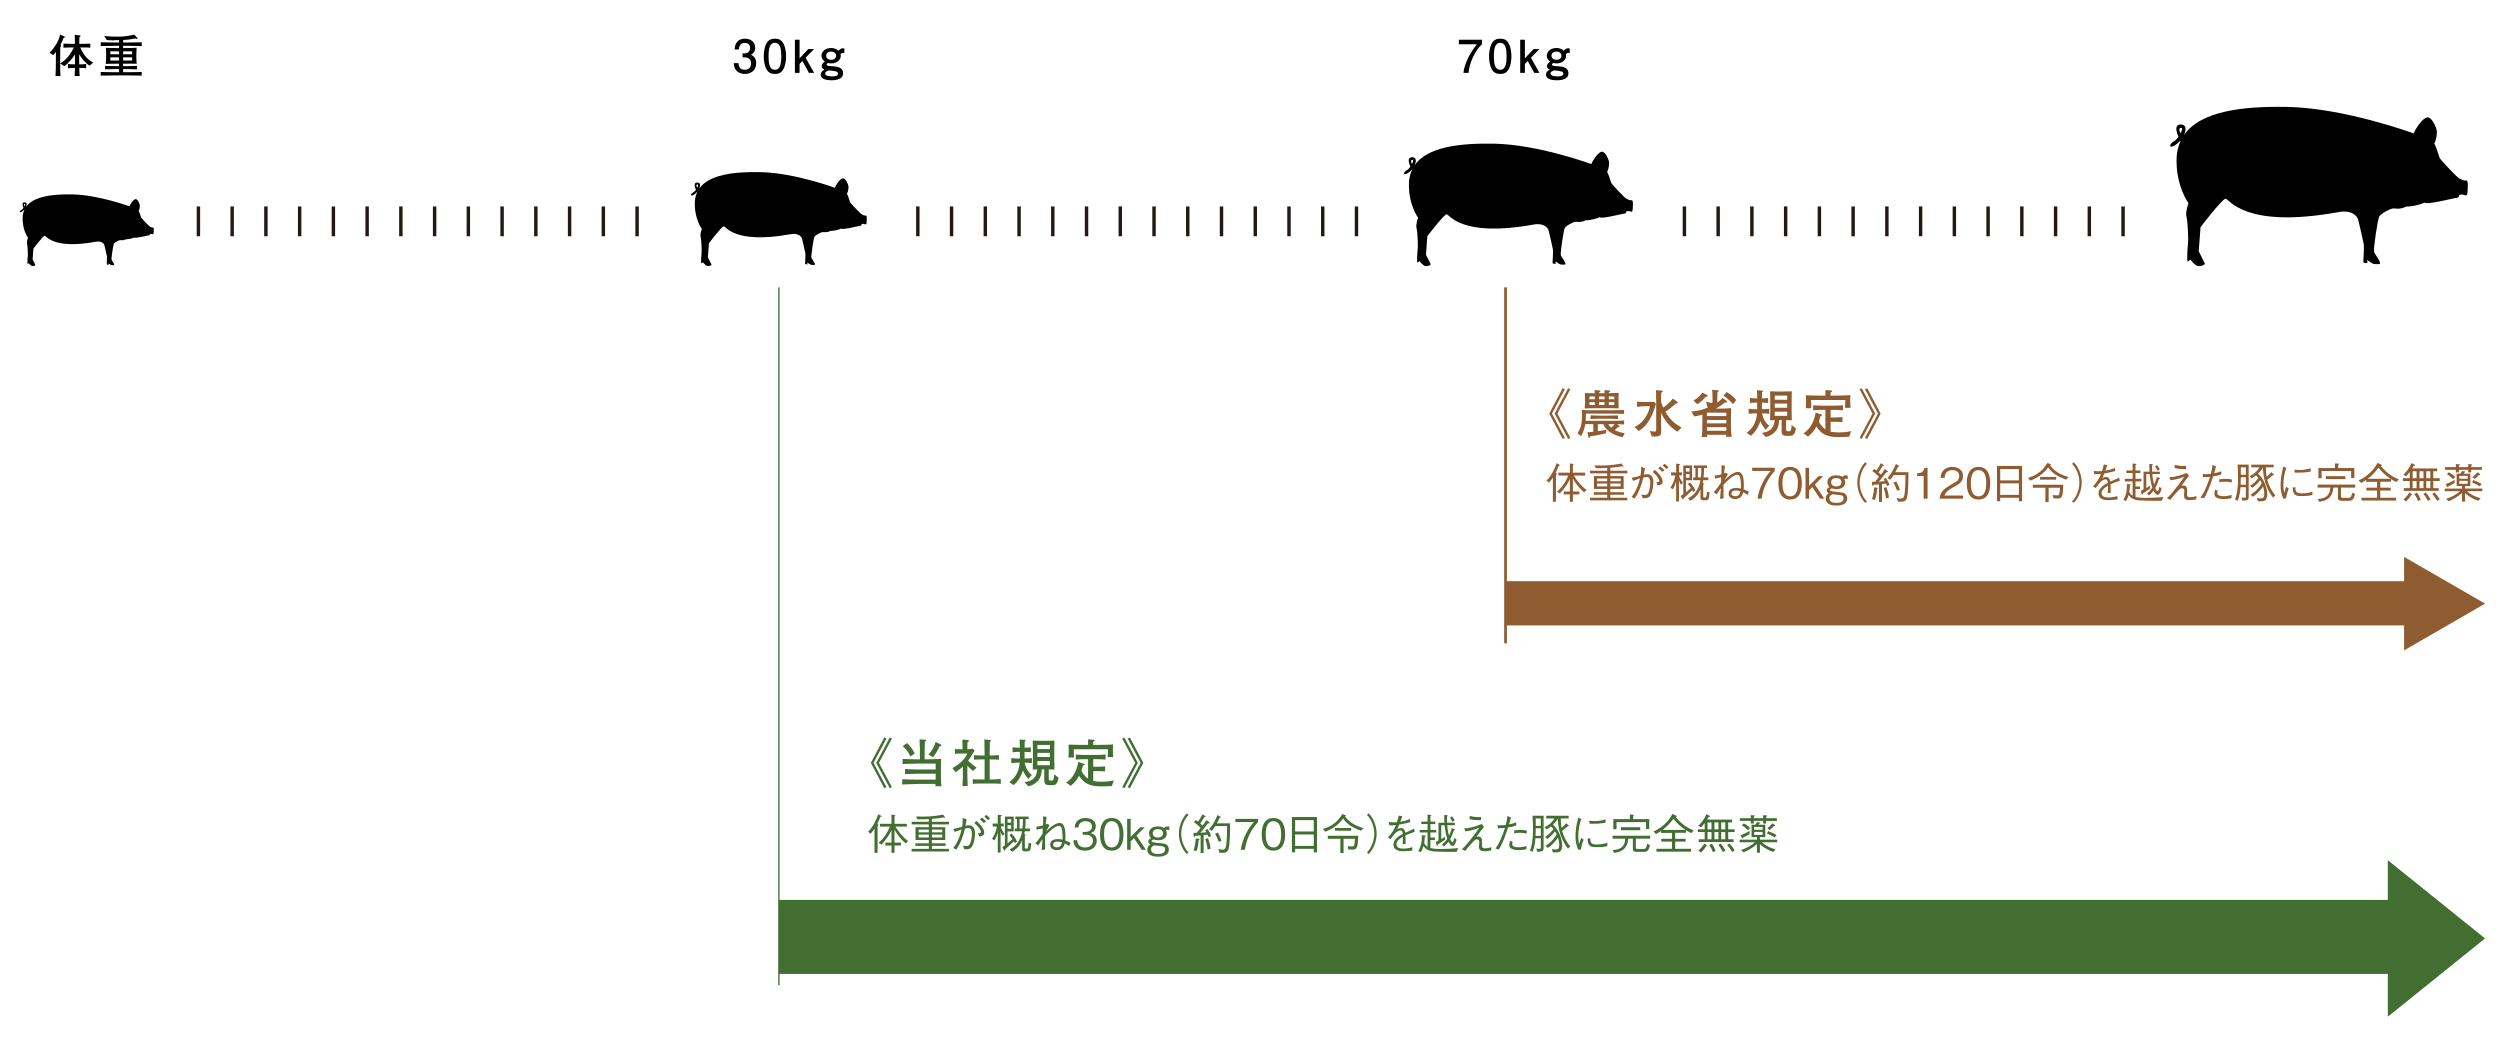 <?xml version="1.0" encoding="utf-8"?>
<!-- Generator: Adobe Illustrator 14.0.0, SVG Export Plug-In . SVG Version: 6.00 Build 43363)  -->
<!DOCTYPE svg PUBLIC "-//W3C//DTD SVG 1.1//EN" "http://www.w3.org/Graphics/SVG/1.1/DTD/svg11.dtd">
<svg version="1.1" id="レイヤー_1" xmlns="http://www.w3.org/2000/svg" xmlns:xlink="http://www.w3.org/1999/xlink" x="0px"
	 y="0px" width="939px" height="391.48px" viewBox="0 0 939 391.48" enable-background="new 0 0 939 391.48" xml:space="preserve">
<g>
	<rect fill="#FFFFFF" width="939" height="391.48"/>
	<path d="M261.039,72.849c0.275-0.215,0.534-0.465,0.766-0.74c0.016,0.036,0.033,0.065,0.05,0.096
		c-0.46,0.997-0.756,2.111-0.863,3.36c-0.343,6.473,2.618,10.425,2.618,10.425s-0.744,1.978-0.443,3.015
		c0.295,1.039,0.443,5.385,0.343,5.929c-0.099,0.541-0.294,3.905-0.099,3.954c0.198,0.051,0.593-0.396,0.593-0.396
		s0.792,0.989,1.383,1.335c0.596,0.345,2.026-0.101,1.829-0.493c-0.195-0.395-1.332-2.668-1.332-2.668l0.394-5.338
		c0,0,4.744-6.224,5.533-6.325c0.793-0.098,3.953,6.82,25.102,2.965c3.116-0.568,4.147,1.086,4.299,1.58
		c0.148,0.496,1.186,4.994,1.283,5.634c0.101,0.644-0.146,3.657-0.097,3.903c0.048,0.25,0.888,0.199,0.888,0.199l-0.048-0.691
		c0,0,1.038,0.742,1.284,0.839c0.249,0.098,1.594,0.158,1.581-0.05c-0.046-0.789-1.136-1.979-1.333-2.571
		c-0.199-0.591,0.79-7.214,1.136-7.855c0.344-0.641,2.324-1.677,2.966-1.776c0.639-0.099,1.431,0.344,3.063-0.447
		c1.48,0.046,3.753-0.645,4-0.887c0.447,0.642,6.82-1.09,7.217-1.038c0.393,0.047,0.543-0.645,0.543-0.645s0.494-0.146,0.84-0.046
		c0.345,0.098,0.887,0.442,0.937-0.401c0.046-0.836,0.295-2.864-0.297-2.766c-0.593,0.1-0.888-0.196-1.432-0.396
		c-0.546-0.195-4.151-4.1-4.398-4.541c-0.244-0.448-0.642-2.225-1.235-3.262c0.443-0.646,0.691-2.325,0.544-2.966
		c-0.15-0.643-0.989-2.818-2.027-2.818c-1.039,0-2.719,2.57-3.066,3.56c0,0-15.265-5.633-28.012-5.882
		c-10.232-0.196-19.347,1.004-22.956,6.262c0.591-1.23,0.549-2.412-0.765-2.357c-1.329,0.058-0.97,1.515-0.442,2.717
		c-0.308,0.44-0.643,0.812-0.892,0.939C259.064,72.947,259.261,74.23,261.039,72.849z M261.855,70.509
		c-0.312-0.604-0.438-1.156,0.076-1.219C262.362,69.238,262.208,69.836,261.855,70.509z"/>
	<path d="M529.287,64.646c0.354-0.276,0.692-0.605,0.997-0.961c0.021,0.044,0.043,0.086,0.065,0.126
		c-0.601,1.294-0.984,2.748-1.124,4.373c-0.453,8.437,3.409,13.584,3.409,13.584s-0.967,2.574-0.576,3.927
		c0.383,1.351,0.576,7.013,0.448,7.72c-0.131,0.708-0.385,5.085-0.131,5.15c0.259,0.063,0.773-0.516,0.773-0.516
		s1.031,1.287,1.803,1.738c0.773,0.449,2.639-0.131,2.381-0.645c-0.254-0.515-1.734-3.476-1.734-3.476l0.512-6.949
		c0,0,6.18-8.109,7.209-8.237c1.035-0.131,5.15,8.881,32.699,3.86c4.058-0.742,5.402,1.417,5.598,2.057
		c0.195,0.647,1.547,6.503,1.674,7.34c0.13,0.837-0.191,4.762-0.127,5.083c0.063,0.322,1.155,0.257,1.155,0.257l-0.064-0.9
		c0,0,1.354,0.965,1.677,1.094c0.321,0.127,2.074,0.207,2.057-0.066c-0.062-1.028-1.479-2.574-1.735-3.347
		c-0.26-0.769,1.031-9.395,1.481-10.232c0.449-0.835,3.025-2.187,3.862-2.316c0.835-0.125,1.865,0.452,3.989-0.581
		c1.929,0.063,4.891-0.837,5.213-1.155c0.58,0.835,8.882-1.417,9.398-1.353c0.515,0.063,0.707-0.839,0.707-0.839
		s0.644-0.189,1.096-0.061c0.447,0.128,1.156,0.576,1.221-0.519c0.063-1.092,0.384-3.73-0.387-3.604
		c-0.771,0.129-1.158-0.256-1.866-0.513c-0.709-0.256-5.408-5.343-5.729-5.92c-0.32-0.583-0.837-2.896-1.608-4.249
		c0.578-0.839,0.903-3.028,0.71-3.863c-0.193-0.838-1.29-3.67-2.643-3.67c-1.35,0-3.54,3.35-3.988,4.636
		c0,0-19.889-7.335-36.494-7.659c-13.327-0.256-25.198,1.308-29.903,8.156c0.775-1.6,0.717-3.143-0.992-3.074
		c-1.731,0.076-1.264,1.976-0.576,3.542c-0.398,0.57-0.839,1.056-1.164,1.223C526.712,64.775,526.974,66.448,529.287,64.646z
		 M530.352,61.601c-0.409-0.787-0.574-1.505,0.096-1.587C531.009,59.944,530.812,60.721,530.352,61.601z"/>
	<path d="M817.646,54.048c0.464-0.359,0.898-0.788,1.296-1.247c0.027,0.057,0.051,0.111,0.085,0.161
		c-0.777,1.684-1.281,3.573-1.465,5.689c-0.584,10.962,4.436,17.658,4.436,17.658s-1.255,3.347-0.749,5.106
		c0.501,1.756,0.749,9.119,0.584,10.039c-0.169,0.922-0.504,6.614-0.169,6.696c0.334,0.083,1.004-0.667,1.004-0.667
		s1.339,1.672,2.346,2.258c1.007,0.585,3.43-0.171,3.095-0.836c-0.333-0.672-2.258-4.519-2.258-4.519l0.667-9.04
		c0,0,8.035-10.543,9.375-10.708c1.339-0.169,6.692,11.545,42.511,5.018c5.278-0.963,7.025,1.841,7.28,2.678
		c0.252,0.837,2.012,8.451,2.175,9.542c0.169,1.088-0.249,6.192-0.163,6.61c0.079,0.42,1.502,0.335,1.502,0.335l-0.083-1.172
		c0,0,1.758,1.257,2.176,1.424c0.42,0.167,2.702,0.27,2.677-0.085c-0.08-1.339-1.921-3.348-2.257-4.353
		c-0.336-1.001,1.337-12.217,1.923-13.305c0.586-1.084,3.938-2.842,5.021-3.01c1.089-0.166,2.428,0.588,5.188-0.754
		c2.511,0.079,6.358-1.089,6.779-1.506c0.755,1.089,11.545-1.844,12.219-1.758c0.667,0.083,0.919-1.09,0.919-1.09
		s0.839-0.25,1.427-0.078c0.582,0.166,1.502,0.745,1.588-0.676c0.08-1.418,0.498-4.853-0.506-4.687
		c-1.003,0.171-1.505-0.332-2.425-0.667c-0.922-0.334-7.029-6.947-7.447-7.696c-0.419-0.756-1.086-3.77-2.091-5.524
		c0.752-1.093,1.172-3.936,0.923-5.021c-0.253-1.088-1.676-4.774-3.436-4.774c-1.759,0-4.605,4.354-5.187,6.031
		c0,0-25.859-9.542-47.449-9.962c-17.327-0.334-32.763,1.702-38.881,10.604c1.009-2.08,0.933-4.088-1.291-3.996
		c-2.249,0.098-1.643,2.568-0.747,4.606c-0.521,0.742-1.088,1.373-1.51,1.59C814.3,54.217,814.634,56.389,817.646,54.048z
		 M819.028,50.087c-0.53-1.017-0.747-1.955,0.124-2.062C819.883,47.934,819.629,48.947,819.028,50.087z"/>
	<path d="M8.548,79.276c0.209-0.162,0.406-0.354,0.583-0.561c0.013,0.026,0.027,0.047,0.039,0.074
		c-0.35,0.756-0.577,1.607-0.658,2.561c-0.264,4.938,1.998,7.953,1.998,7.953s-0.566,1.508-0.338,2.299
		c0.224,0.792,0.338,4.108,0.263,4.522c-0.075,0.416-0.223,2.979-0.075,3.017c0.151,0.038,0.451-0.302,0.451-0.302
		s0.604,0.753,1.055,1.018c0.454,0.263,1.546-0.077,1.396-0.378c-0.149-0.301-1.017-2.034-1.017-2.034l0.302-4.072
		c0,0,3.617-4.749,4.22-4.822c0.604-0.079,3.015,5.199,19.147,2.26c2.375-0.433,3.164,0.83,3.279,1.206
		c0.115,0.377,0.904,3.807,0.979,4.296c0.077,0.49-0.113,2.79-0.075,2.977c0.039,0.189,0.679,0.151,0.679,0.151l-0.039-0.527
		c0,0,0.792,0.565,0.98,0.641c0.19,0.075,1.215,0.122,1.206-0.039c-0.034-0.603-0.866-1.507-1.015-1.961
		c-0.153-0.449,0.601-5.502,0.866-5.992c0.261-0.488,1.771-1.282,2.261-1.354c0.489-0.076,1.092,0.263,2.336-0.342
		c1.13,0.038,2.862-0.491,3.052-0.679c0.342,0.493,5.203-0.829,5.505-0.788c0.301,0.035,0.414-0.493,0.414-0.493
		s0.377-0.112,0.643-0.035c0.261,0.074,0.676,0.336,0.714-0.305c0.037-0.638,0.226-2.186-0.228-2.109
		c-0.452,0.074-0.677-0.152-1.091-0.303c-0.415-0.151-3.165-3.128-3.354-3.468c-0.189-0.338-0.487-1.696-0.942-2.488
		c0.339-0.489,0.53-1.772,0.417-2.261c-0.112-0.489-0.753-2.148-1.546-2.148c-0.793,0-2.074,1.964-2.338,2.714
		c0,0-11.644-4.293-21.37-4.483c-7.804-0.154-14.755,0.764-17.51,4.775c0.454-0.935,0.421-1.842-0.582-1.8
		c-1.012,0.046-0.739,1.157-0.335,2.076c-0.234,0.332-0.49,0.617-0.682,0.715C7.042,79.352,7.192,80.332,8.548,79.276z
		 M9.171,77.494c-0.239-0.459-0.336-0.881,0.055-0.931C9.555,76.522,9.44,76.98,9.171,77.494z"/>
	<g>
		<g>
			<path d="M24.292,14.087c-0.085,0.05-0.341,0.136-0.459,0.188c-0.495,1.347-0.614,1.671-1.125,2.608
				c0.136,0.102,0.273,0.238,0.273,0.375c0,0.102-0.035,0.188-0.341,0.41c0,0.392-0.035,2.199-0.035,2.556v3.921
				c0,1.467,0,3.154,0.12,4.433H20.85c0.103-1.176,0.136-4.45,0.136-5.711v-3.34c-0.46,0.562-0.767,0.903-1.023,1.192l-1.364-0.954
				c1.739-1.602,3.563-4.398,3.972-6.819l1.603,0.767c0.136,0.069,0.205,0.12,0.205,0.222C24.378,14.035,24.327,14.07,24.292,14.087
				z M33.652,24.69c-2.148-1.432-3.376-3.375-3.904-4.347v3.818h0.392c0.478,0,1.535,0,2.233-0.135v1.636
				c-0.818-0.136-1.892-0.136-2.233-0.136h-0.357c0.034,1.364,0.034,1.722,0.136,3.052h-1.875c0.085-1.45,0.085-1.654,0.103-3.052
				h-0.239c-1.091,0-1.466,0-2.353,0.136v-1.636c0.665,0.101,1.346,0.135,2.25,0.135h0.357v-3.75
				c-1.125,1.944-2.864,3.546-3.989,4.5l-1.552-1.108c0.648-0.408,2.097-1.295,3.393-3.05c0.528-0.716,1.227-1.875,1.67-2.932
				h-0.579c-0.443,0-2.438,0.034-3.273,0.102v-1.533c0.784,0.05,2.455,0.084,3.341,0.084h0.972
				c-0.017-2.301-0.035-2.556-0.103-3.393l2.011,0.205c0.12,0.017,0.205,0.119,0.205,0.239c0,0.153-0.12,0.221-0.426,0.426
				c-0.051,1.534-0.068,1.858-0.068,2.522h0.784c1.074,0,2.114-0.017,3.375-0.084v1.533c-0.818-0.068-1.312-0.102-3.426-0.102H30.14
				c0.086,0.204,0.938,2.232,2.25,3.682c1.057,1.143,2.063,1.721,2.591,2.011L33.652,24.69z"/>
			<path d="M48.128,28.321h-5.268c-1.688,0-3.375,0.034-5.046,0.086v-1.382c1.551,0.085,3.393,0.085,5.046,0.085h1.858v-1.176H43.44
				c-0.852,0-2.642,0.05-3.955,0.102v-1.295c1.312,0.051,2.642,0.103,3.955,0.103h1.279v-0.92h-0.733
				c-1.057,0-3.273,0.016-4.278,0.084c0.119-0.902,0.153-1.875,0.153-2.01v-1.484c0-1.21-0.017-1.347-0.085-2.574
				c0.46,0.051,0.972,0.085,2.335,0.085c0.341,0,1.824,0.034,2.131,0.034h0.477v-0.852h-1.773c-1.705,0-3.41,0.05-5.114,0.102
				v-1.432c1.705,0.051,3.41,0.085,5.114,0.085h1.773v-0.92c-0.938,0.068-2.216,0.103-2.335,0.103c-0.46,0-1.875-0.035-2.267-0.103
				l-0.989-1.584c1.295,0.273,3.972,0.307,5.404,0.307c1.994,0,3.972-0.307,5.915-0.768l1.006,1.125
				c0.12,0.137,0.153,0.204,0.153,0.29c0,0.137-0.085,0.222-0.222,0.222c-0.153,0-0.375-0.119-0.494-0.188
				c-1.926,0.393-3.017,0.478-4.637,0.596v0.92h1.841c1.722,0,3.427-0.034,5.131-0.085v1.432c-2.13-0.068-4.125-0.102-5.131-0.102
				h-1.841v0.852h1.125c0.409,0,0.597,0,2.285-0.051c1.295-0.05,1.449-0.085,1.653-0.085c-0.034,0.324-0.102,2.011-0.102,2.455v1.5
				c0,0.58,0.068,1.534,0.119,2.08c-0.375-0.018-0.75-0.034-1.79-0.051c-0.29,0-1.568,0.018-1.841,0.018h-1.449v0.92h1.21
				c1.33,0,2.659-0.051,3.989-0.103v1.295c-1.142-0.051-3.017-0.102-3.989-0.102h-1.21v1.176h1.875c1.637,0,3.529,0,5.097-0.085
				v1.382C51.112,28.337,49.151,28.321,48.128,28.321z M44.719,19.269h-3.273v1.108h3.273V19.269z M44.719,21.537h-3.273v1.209
				h3.273V21.537z M49.629,19.269h-3.375v1.108h3.375V19.269z M49.629,21.537h-3.375v1.209h3.375V21.537z"/>
		</g>
	</g>
	<g>
		<g>
			<path d="M279.806,27.776c-0.768,0-2.523-0.17-3.529-1.67c-0.597-0.904-0.63-1.705-0.666-2.386h1.773
				c0.017,0.596,0.103,2.488,2.387,2.488c1.108,0,2.335-0.562,2.335-2.404c0-0.938-0.307-1.329-0.562-1.584
				c-0.597-0.598-1.534-0.7-1.977-0.7c-0.154,0-0.444,0.019-0.666,0.052v-1.568c0.308,0.05,0.649,0.067,0.699,0.067
				c0.529,0,2.132-0.171,2.132-2.08c0-1.432-1.058-1.875-1.944-1.875c-2.131,0-2.199,1.875-2.233,2.456h-1.636
				c0.068-1.006,0.289-4.04,3.972-4.04c1.807,0,3.75,1.022,3.75,3.409c0,1.5-0.767,2.165-1.568,2.66
				c0.494,0.222,1.96,0.869,1.96,3.102C284.034,26.429,282.039,27.776,279.806,27.776z"/>
			<path d="M294.265,25.935c-0.869,1.687-2.268,1.841-3.205,1.841c-1.295,0-2.438-0.375-3.205-1.841
				c-0.835-1.569-0.989-3.478-0.989-4.791c0-1.159,0.136-3.188,0.989-4.791c0.869-1.637,2.165-1.823,3.205-1.823
				c1.278,0,2.437,0.358,3.205,1.823c0.8,1.551,0.989,3.393,0.989,4.791C295.253,22.525,295.083,24.383,294.265,25.935z
				 M291.06,16.082c-2.012,0-2.387,2.284-2.387,5.063c0,2.575,0.29,5.063,2.387,5.063c1.995,0,2.386-2.268,2.386-5.063
				C293.445,18.571,293.139,16.082,291.06,16.082z"/>
			<path d="M303.829,27.367l-2.438-4.45l-1.074,1.091v3.359h-1.755V14.922h1.755v6.973l3.256-3.461h2.165l-3.154,3.256l3.205,5.677
				H303.829z"/>
			<path d="M317.129,20.037c-0.154-0.137-0.393-0.205-0.529-0.205c-0.341,0-0.699,0.324-0.886,0.478
				c0.478,1.806-1.108,3.512-3.495,3.512c-0.426,0-0.818-0.068-1.21-0.171c-0.409,0.223-0.511,0.394-0.511,0.598
				c0,0.154,0.051,0.239,0.136,0.29c0.359,0.255,1.295,0.307,2.25,0.358c2.728,0.152,3.784,1.057,3.784,2.608
				c0,2.25-2.488,2.642-4.381,2.642c-1.312,0-4.023-0.204-4.023-2.098c0-1.142,0.921-1.618,1.416-1.892
				c-0.393-0.152-1.058-0.442-1.058-1.294c0-0.835,0.631-1.33,1.194-1.755c-0.409-0.308-1.262-0.938-1.262-2.217
				c0-1.517,1.432-2.863,3.58-2.863c1.636,0,2.488,0.733,2.813,1.023c0.357-0.375,0.852-0.92,1.584-0.92
				c0.205,0,0.46,0.051,0.648,0.17L317.129,20.037z M309.934,27.622c0,1.023,2.097,1.074,2.66,1.074
				c1.313,0,2.148-0.255,2.148-1.041c0-0.903-1.244-1.005-3.308-1.21C310.992,26.565,309.934,26.838,309.934,27.622z
				 M312.219,22.458c1.262,0,1.824-0.75,1.824-1.534c0-0.92-0.75-1.552-1.892-1.552c-1.279,0-1.842,0.75-1.842,1.534
				C310.31,21.792,311.008,22.458,312.219,22.458z"/>
		</g>
	</g>
	<g>
		<g>
			<path d="M551.587,27.367h-1.91c0.205-2.489,1.757-6.666,5.029-10.74h-6.751v-1.705h8.66v1.705
				C554.007,18.962,551.858,23.736,551.587,27.367z"/>
			<path d="M566.692,25.935c-0.868,1.687-2.268,1.841-3.204,1.841c-1.297,0-2.438-0.375-3.205-1.841
				c-0.836-1.569-0.99-3.478-0.99-4.791c0-1.159,0.138-3.188,0.99-4.791c0.869-1.637,2.165-1.823,3.205-1.823
				c1.277,0,2.438,0.358,3.204,1.823c0.802,1.551,0.989,3.393,0.989,4.791C567.682,22.525,567.51,24.383,566.692,25.935z
				 M563.488,16.082c-2.013,0-2.387,2.284-2.387,5.063c0,2.575,0.29,5.063,2.387,5.063c1.993,0,2.385-2.268,2.385-5.063
				C565.873,18.571,565.568,16.082,563.488,16.082z"/>
			<path d="M576.258,27.367l-2.438-4.45l-1.074,1.091v3.359h-1.756V14.922h1.756v6.973l3.257-3.461h2.164l-3.153,3.256l3.205,5.677
				H576.258z"/>
			<path d="M589.557,20.037c-0.152-0.137-0.392-0.205-0.527-0.205c-0.342,0-0.699,0.324-0.887,0.478
				c0.477,1.806-1.107,3.512-3.496,3.512c-0.426,0-0.817-0.068-1.209-0.171c-0.409,0.223-0.512,0.394-0.512,0.598
				c0,0.154,0.052,0.239,0.137,0.29c0.357,0.255,1.296,0.307,2.25,0.358c2.728,0.152,3.784,1.057,3.784,2.608
				c0,2.25-2.488,2.642-4.381,2.642c-1.312,0-4.023-0.204-4.023-2.098c0-1.142,0.921-1.618,1.415-1.892
				c-0.391-0.152-1.058-0.442-1.058-1.294c0-0.835,0.631-1.33,1.194-1.755c-0.41-0.308-1.262-0.938-1.262-2.217
				c0-1.517,1.432-2.863,3.579-2.863c1.637,0,2.488,0.733,2.813,1.023c0.357-0.375,0.852-0.92,1.586-0.92
				c0.204,0,0.46,0.051,0.647,0.17L589.557,20.037z M582.363,27.622c0,1.023,2.097,1.074,2.658,1.074
				c1.313,0,2.148-0.255,2.148-1.041c0-0.903-1.243-1.005-3.308-1.21C583.42,26.565,582.363,26.838,582.363,27.622z M584.646,22.458
				c1.262,0,1.824-0.75,1.824-1.534c0-0.92-0.75-1.552-1.892-1.552c-1.279,0-1.841,0.75-1.841,1.534
				C582.738,21.792,583.438,22.458,584.646,22.458z"/>
		</g>
	</g>
	<g>
		<path fill="#8E5C30" d="M587.762,164.478l-0.83,0.387l-5.042-9.524l5.042-9.525l0.83,0.386l-4.868,9.139L587.762,164.478z
			 M589.811,164.478l-0.812,0.387l-5.062-9.524l5.062-9.525l0.812,0.386l-4.868,9.139L589.811,164.478z"/>
		<path fill="#8E5C30" d="M609.463,164.228c-4.115-0.811-6.608-3.091-7.246-4.926h-2.066v2.646c2.241-0.328,2.492-0.348,3.284-0.521
			l-0.271,1.333c-0.715,0.211-3.478,0.792-5.795,1.081c-0.06,0.193-0.193,0.58-0.522,0.58c-0.193,0-0.232-0.116-0.271-0.328
			l-0.329-1.702c0.772-0.057,1.469-0.135,2.202-0.232v-2.858h-2.994c-0.231,1.429-0.869,3.341-1.604,4.501l-1.333-1.025
			c1.391-2.183,1.699-4.095,1.699-7.032c0-0.85-0.018-1.197-0.057-1.759c1.373,0.117,3.863,0.117,5.332,0.117h5.274
			c1.662,0,3.71-0.039,5.236-0.117v1.469c-0.367-0.019-4.541-0.115-5.236-0.115h-9.1c0,1.584-0.02,2.048-0.058,2.725h9.33
			c1.625,0,3.518,0,5.082-0.117v1.469c-1.255-0.039-1.391-0.058-2.608-0.078l0.696,0.541c0.115,0.079,0.193,0.193,0.193,0.329
			c0,0.213-0.271,0.233-0.715,0.29c-0.328,0.368-0.579,0.58-1.102,1.025c1.411,0.733,2.589,1.023,3.749,1.158L609.463,164.228z
			 M607.917,149.621v1.778c0,0.483,0.059,1.468,0.077,1.989c-0.908-0.058-3.42-0.076-4.405-0.076h-4.211
			c-0.078,0-3.284,0.038-4.173,0.096c0.057-0.482,0.136-1.488,0.136-1.912v-1.875c0-0.405-0.06-1.583-0.079-1.989
			c1.159,0.058,1.412,0.058,3.729,0.058c-0.02-0.367-0.038-0.792-0.059-1.16l1.682,0.097c0.174,0.021,0.502,0.021,0.502,0.272
			c0,0.329-0.328,0.424-0.463,0.444c0,0.058-0.021,0.309-0.021,0.348h2.028c-0.019-0.733-0.019-0.83-0.038-1.14l1.7,0.076
			c0.271,0.021,0.465,0.04,0.465,0.272c0,0.173-0.214,0.329-0.484,0.405c-0.02,0.213-0.02,0.272-0.02,0.387
			c2.339-0.039,2.57-0.058,3.748-0.115C607.936,148.462,607.917,149.313,607.917,149.621z M599.011,148.906h-2.028v1.063h2.028
			V148.906z M599.011,151.051h-2.028v1.062h2.028V151.051z M604.266,157.272h-3.439c-0.599,0-2.26,0.038-3.438,0.116v-1.372
			c1.121,0.057,2.686,0.097,3.438,0.097h3.439c0.754,0,2.337-0.04,3.459-0.097v1.372
			C606.681,157.31,604.961,157.272,604.266,157.272z M602.661,148.906h-2.047v1.063h2.047V148.906z M602.661,151.051h-2.047v1.062
			h2.047V151.051z M604.94,159.302h-0.888c0.155,0.289,0.406,0.733,1.14,1.371c0.87-0.869,0.967-0.966,1.295-1.353
			C606.159,159.32,605.714,159.302,604.94,159.302z M606.332,148.906h-2.066v1.063h2.066V148.906z M606.332,151.051h-2.066v1.062
			h2.066V151.051z"/>
		<path fill="#8E5C30" d="M618.914,158.664c-1.487,2.067-2.685,2.782-3.399,3.227l-1.546-1.527c3.283-1.506,5.217-4.888,5.756-7.786
			h-2.375c-0.579,0-1.835,0.173-2.473,0.27v-2.008c0.482,0.115,1.757,0.134,2.299,0.134h2.066c0.137,0,1.062-0.019,2.01-0.076
			l0.735,0.771C621.271,154.084,620.479,156.48,618.914,158.664z M630.023,162.16c-2.82-1.814-4.366-3.67-6.144-7.071v1.934
			c0,0.328,0,0.54,0.019,2.28c0,0.405,0.059,2.163,0.059,2.511c0,1.411-0.175,2.164-2.396,2.164c-0.483,0-0.831-0.039-1.121-0.058
			l-0.792-2.106c0.638,0.213,1.72,0.31,1.777,0.31c0.562,0,0.638-0.271,0.638-0.637v-10.55c0-1.546,0-1.836-0.076-4.406l1.893,0.156
			c0.136,0.02,0.676,0.078,0.676,0.348c0,0.193-0.289,0.328-0.599,0.463c-0.077,1.972-0.077,2.57-0.077,3.401
			c0.115,0.386,0.309,1.043,0.831,2.201c1.023-0.676,2.396-1.796,3.594-3.399l1.699,1.235c0.174,0.116,0.232,0.213,0.232,0.31
			c0,0.309-0.426,0.27-0.677,0.251c-0.252,0.211-0.444,0.366-2.202,1.854c-0.465,0.387-1.024,0.792-1.854,1.295
			c2.047,3.517,4.076,4.733,6.085,5.95L630.023,162.16z"/>
		<path fill="#8E5C30" d="M648.285,164.073c0.058-0.232,0.058-0.329,0.097-0.753h-7.226c0,0.155,0.038,0.714,0.059,0.811h-2.028
			c0.211-1.99,0.231-4.521,0.231-4.733v-3.69c-1.449,0.463-2.415,0.618-3.033,0.715l-1.18-1.854
			c2.145-0.155,4.251-0.599,6.202-1.487l-0.637-2.28c0.637,0.212,1.584,0.521,2.048,0.521c0.405,0,0.405-0.271,0.405-0.542v-1.274
			c0-0.311-0.058-1.604-0.058-1.875c-0.021-0.387-0.021-0.541-0.058-1.217l1.893,0.135c0.329,0.02,0.56,0.039,0.56,0.27
			c0,0.137-0.289,0.348-0.481,0.503c0,0.347-0.058,1.874-0.058,2.184v1.661c0.829-0.502,1.622-1.256,1.988-1.699l1.526,1.119
			c0.078,0.059,0.175,0.193,0.175,0.329c0,0.29-0.329,0.329-0.426,0.329c-0.116,0-0.31-0.058-0.425-0.078
			c-1.16,0.966-2.01,1.507-3.323,2.299h2.01c1.217,0,2.454-0.058,3.671-0.174c-0.02,0.967-0.077,2.531-0.077,3.517v3.13
			c0,1.391,0.077,2.781,0.271,4.134H648.285z M640.673,149.042c-1.429,1.565-1.971,2.086-3.168,2.744l-1.449-1.333
			c1.564-0.832,2.744-2.068,3.362-3.014l1.699,0.889c0.213,0.115,0.329,0.212,0.329,0.387
			C641.446,148.984,641.176,149.002,640.673,149.042z M648.421,154.993h-7.014c-0.134,0.058-0.175,0.078-0.29,0.134v1.14h7.304
			V154.993z M648.421,157.736h-7.304v1.256h7.304V157.736z M648.421,160.46h-7.304v1.314h7.304V160.46z M650.933,151.804
			c-1.431-1.603-2.454-2.454-3.632-3.226l1.235-1.314c1.432,0.792,2.435,1.624,3.594,2.975L650.933,151.804z"/>
		<path fill="#8E5C30" d="M661.794,155.264c0.077,0.329,0.349,1.41,0.812,2.357c0.153,0.328,0.695,1.352,1.894,2.28l-1.295,1.506
			c-1.005-1.198-1.488-1.913-2.01-3.227c-0.58,1.738-1.468,3.71-3.535,5.506l-1.603-1.14c2.124-1.623,3.592-3.631,3.882-7.283
			h-0.579c-0.501,0-1.526,0.018-2.57,0.174v-1.913c0.851,0.135,1.739,0.174,2.57,0.174h0.639v-2.492h-0.387
			c-0.773,0-1.605,0.058-2.339,0.173v-1.911c0.947,0.153,2.01,0.173,2.339,0.173h0.387c-0.021-0.193-0.021-1.062-0.021-1.236
			c-0.021-1.023-0.021-1.14-0.077-1.835l1.874,0.116c0.174,0.02,0.405,0.02,0.405,0.271c0,0.115-0.058,0.174-0.096,0.192
			c0,0-0.232,0.174-0.251,0.174c-0.04,0.561-0.04,0.734-0.059,2.318c1.41-0.02,1.951-0.097,2.338-0.173v1.911
			c-0.387-0.076-0.928-0.154-2.338-0.173v2.492c1.603,0,2.356-0.116,2.742-0.174v1.913
			C663.61,155.302,662.683,155.264,661.794,155.264z M672.072,163.707h-1.158c-1.739,0-1.739-1.082-1.739-2.165v-3.767h-0.889
			c-0.193,2.067-0.521,3.786-2.493,5.216c-0.771,0.561-1.661,0.946-2.588,1.159l-1.449-1.583c1.371-0.117,2.724-0.58,3.633-1.585
			c0.753-0.851,1.081-1.99,1.159-3.188c-0.562,0.021-1.141,0.021-1.701,0.058c0.039-1.14,0.058-2.259,0.058-3.399v-4.077
			c0-1.101-0.019-2.299-0.058-3.401c0.483,0.039,2.57,0.079,3.016,0.079h2.144c0.464,0,2.569-0.04,2.994-0.079
			c-0.039,1.14-0.058,2.281-0.058,3.401v4.077c0,1.101,0.019,2.298,0.058,3.399c-0.695-0.038-0.83-0.038-2.144-0.058v3.458
			c0,0.561,0.154,0.754,1.043,0.754c0.387,0,0.599-0.039,0.773-0.542c0.135-0.406,0.192-0.985,0.27-1.854l1.623,1.372
			C674.005,163.707,673.175,163.707,672.072,163.707z M671.261,148.598h-4.674v1.545h4.674V148.598z M671.261,151.593h-4.674v1.545
			h4.674V151.593z M671.261,154.625h-4.674v1.584h4.674V154.625z"/>
		<path fill="#8E5C30" d="M694.566,164.034c-0.696,0.097-3.769,0.135-4.56,0.135c-1.565,0-4.251-0.329-5.951-1.816
			c-0.656-0.579-1.372-1.41-1.796-2.183c-1.063,1.914-1.624,2.512-3.169,3.806l-1.701-1.236c3.053-1.816,4.27-5.68,4.541-7.747
			l2.145,0.676c0.135,0.039,0.309,0.097,0.309,0.271c0,0.193-0.154,0.231-0.598,0.309c-0.098,0.329-0.543,1.758-0.639,2.048
			c0.077,0.193,0.832,1.835,2.474,2.975v-7.322h-0.87c-1.179,0-2.57,0.039-3.729,0.156v-1.894c1.449,0.135,3.285,0.155,3.729,0.155
			h3.69c1.256,0,2.513-0.039,3.768-0.155v1.894c-1.255-0.117-2.512-0.156-3.768-0.156h-0.869v2.84h2.048
			c0.598,0,1.797-0.077,2.415-0.135v1.855c-0.444-0.039-2.106-0.078-2.473-0.078h-1.99v3.709c0.308,0.057,1.468,0.271,3.168,0.271
			c0.869,0,2.608-0.039,4.56-0.503L694.566,164.034z M692.982,153.157c0.096-1.333,0.115-1.893,0.115-2.917h-12.866
			c0.018,0.986,0.018,1.333,0.096,3.092h-2.067c0.077-0.985,0.096-2.048,0.096-3.033c0-1.102-0.019-1.372-0.058-1.836
			c1.237,0.097,4.386,0.116,4.985,0.116h2.375c-0.018-0.676-0.037-1.759-0.058-2.049l2.184,0.137c0.078,0,0.348,0.019,0.348,0.271
			c0,0.212-0.348,0.366-0.56,0.463c-0.021,0.27-0.021,0.367-0.038,1.179h2.182c1.218,0,3.98-0.039,5.295-0.154
			c-0.04,0.444-0.058,0.926-0.058,1.777c0,1.527,0.076,2.531,0.115,2.956H692.982z"/>
		<path fill="#8E5C30" d="M703.322,155.341l-4.868-9.139l0.812-0.386l5.061,9.525l-5.061,9.524l-0.812-0.387L703.322,155.341z
			 M705.37,155.341l-4.869-9.139l0.83-0.386l5.044,9.525l-5.044,9.524l-0.83-0.387L705.37,155.341z"/>
	</g>
	<g>
		<path fill="#8E5C30" d="M585.44,174.979c-0.461,1.209-0.779,1.908-1.146,2.641c0.271,0.096,0.51,0.191,0.462,0.333
			c-0.063,0.191-0.238,0.351-0.334,0.43v10.056h-1.162v-9.1c-0.286,0.461-0.604,0.954-1.448,1.925l-0.955-0.701
			c2.243-2.307,3.342-5.313,3.819-6.586l0.955,0.509c0.128,0.064,0.223,0.143,0.223,0.239
			C585.854,174.898,585.584,174.946,585.44,174.979z M594.987,184.907c-1.735-1.417-3.103-3.199-4.217-5.139v4.852h2.435v1.082
			h-2.435v2.769h-1.129v-2.769h-2.324v-1.082h2.324v-4.678c-0.939,1.974-2.037,3.612-3.771,5.427l-1.065-0.701
			c1.909-1.623,3.324-3.722,4.216-6.062h-3.692v-1.066h4.313v-3.436l1.097,0.127c0.112,0.016,0.318,0.032,0.318,0.159
			c0,0.127-0.206,0.254-0.286,0.318v2.832h4.63v1.066h-4.264c1.097,1.846,2.625,3.881,4.773,5.426L594.987,184.907z"/>
		<path fill="#8E5C30" d="M603.662,175.759c-1.146,0.079-2.228,0.11-4.233,0.11l-0.572-1.065c0.541,0.017,1.527,0.047,2.466,0.047
			c3.851,0,6.461-0.509,7.685-0.764l0.638,0.875c0.047,0.08,0.111,0.16,0.111,0.24c0,0.08-0.08,0.128-0.144,0.128
			c-0.096,0-0.128-0.017-0.446-0.176c-0.731,0.144-1.623,0.302-4.343,0.557v1.098h6.411v0.971h-6.411v1.033h5.013v4.821h-5.013
			v1.242h5.139v0.954h-5.139v1.13h6.411v0.97h-14.033v-0.97h6.461v-1.13h-5.06v-0.954h5.06v-1.242h-4.98v-4.821h4.98v-1.033h-6.429
			v-0.971h6.429V175.759z M603.662,180.754v-1.018h-3.819v1.018H603.662z M603.662,182.679v-1.066h-3.819v1.066H603.662z
			 M608.721,179.736h-3.897v1.018h3.897V179.736z M608.721,181.613h-3.897v1.066h3.897V181.613z"/>
		<path fill="#8E5C30" d="M612.846,179.481c1.591-0.302,2.514-0.588,3.324-0.827c0.145-0.779,0.239-1.385,0.239-3.311l1.448,0.525
			c-0.159,0.685-0.238,1.178-0.446,2.404c0.351-0.064,0.859-0.16,1.322-0.16c0.922,0,2.274,0.573,2.274,2.959
			c0,1.353-0.318,3.532-1.034,4.837c-0.605,1.13-1.56,1.225-2.116,1.225c-0.174,0-0.365-0.016-0.859-0.063l-0.509-1.289
			c0.651,0.081,1.003,0.128,1.319,0.128c0.398,0,1.003,0,1.417-1.082c0.143-0.382,0.62-1.846,0.62-3.5
			c0-0.892-0.095-2.18-1.336-2.18c-0.415,0-1.003,0.143-1.273,0.207c-0.684,2.911-1.59,5.346-3.229,7.923l-1.193-0.636
			c0.605-0.748,1.208-1.512,2.037-3.453c0.764-1.782,0.954-2.784,1.097-3.548c-0.238,0.096-1.287,0.509-1.511,0.604
			c-0.573,0.222-0.748,0.286-1.05,0.35L612.846,179.481z M621.549,176.458c0.859,0.797,2.943,2.705,2.943,4.392
			c0,1.145-0.938,1.336-1.83,1.528l-0.573-1.273c0.446,0.016,1.161,0.032,1.161-0.493c0-0.254-0.111-0.542-0.397-1.019
			c-0.461-0.794-1.128-1.463-2.083-2.354L621.549,176.458z M624.333,177.238c-0.414-0.429-0.987-1.002-1.496-1.369l0.748-0.651
			c0.54,0.397,1.035,0.794,1.606,1.368L624.333,177.238z M625.191,174.183c0.415,0.303,0.986,0.779,1.496,1.321l-0.748,0.668
			c-0.461-0.477-0.971-0.97-1.399-1.336L625.191,174.183z"/>
		<path fill="#8E5C30" d="M631.448,182.09c-0.557-0.684-0.716-1.241-0.826-1.655v7.908h-1.066v-7.589
			c-0.271,1.162-0.606,2.005-1.241,3.039l-0.923-0.621c0.556-0.827,1.494-2.322,1.829-4.598h-1.576v-1.13h1.911v-3.309l1.208,0.128
			c0.206,0.015,0.286,0.062,0.286,0.142c0,0.127-0.127,0.191-0.382,0.319v2.72h1.114v1.083h-1.114
			c0.191,1.002,0.797,1.989,1.417,2.737L631.448,182.09z M635.936,184.827c-0.255-0.525-0.255-0.525-0.334-0.7
			c-1.354,1.353-2.483,2.338-3.246,3.022c-0.032,0.191-0.079,0.478-0.256,0.478c-0.079,0-0.143-0.064-0.222-0.206l-0.637-1.146
			c0.445-0.239,0.668-0.382,1.003-0.622v-10.818h3.31v5.553h-2.323v4.519c0.858-0.684,1.288-1.083,1.829-1.607
			c-0.255-0.429-0.541-0.875-1.113-1.464l0.779-0.621c0.924,0.923,1.512,1.797,2.036,2.944L635.936,184.827z M634.6,175.791h-1.369
			v1.336h1.369V175.791z M634.6,178.064h-1.369v1.368h1.369V178.064z M641.663,187.485c-0.255,0.413-0.779,0.429-1.289,0.429h-0.414
			c-1.033,0-1.256-0.208-1.256-1.258v-2.911c-0.238,0.557-0.732,1.767-1.926,2.928c-0.573,0.541-1.177,1.05-1.893,1.401
			l-0.829-0.956c0.717-0.349,2.148-1.081,3.247-2.895c0.922-1.528,1.177-2.8,1.4-3.866h-2.769v-1.035h0.858v-3.563h-0.621v-0.923
			h4.98v0.923h-1.113c0,1.749-0.096,2.8-0.176,3.563h1.783v1.035h-1.909c-0.063,0.382-0.127,0.747-0.223,1.097l0.397,0.095
			c0.096,0.017,0.174,0.048,0.174,0.144c0,0.143-0.159,0.207-0.349,0.271v4.423c0,0.461,0.143,0.493,0.604,0.493
			c0.256,0,0.431,0,0.557-0.366c0.145-0.43,0.223-1.496,0.255-1.83l0.986,0.239C641.917,186.816,641.869,187.166,641.663,187.485z
			 M637.75,175.759v3.563h1.081c0.159-1.114,0.175-2.387,0.175-3.563H637.75z"/>
		<path fill="#8E5C30" d="M649.016,178.113c-1.033,1.734-1.146,1.925-1.367,2.354c0.923-0.971,3.324-3.229,5.107-3.229
			c1.973,0,2.228,2.816,2.228,4.884c0,0.796-0.049,1.305-0.08,1.67c0.574,0.223,0.844,0.335,1.989,0.907l-0.493,1.209
			c-0.589-0.382-1.209-0.78-1.671-1.002c-0.207,0.795-0.685,2.529-3.008,2.529c-1.177,0-2.449-0.525-2.449-2.084
			c0-1.639,1.432-2.068,2.863-2.068c0.621,0,1.178,0.079,1.766,0.222c0.017-0.715,0.032-1.75-0.095-2.959
			c-0.079-0.86-0.27-2.228-1.24-2.228c-1.719,0-4.424,2.848-5.251,3.819c0,0.795,0.049,4.327,0.049,5.042l-1.322,0.208
			c0.207-1.655,0.256-3.04,0.287-4.058c-0.876,1.225-1.162,1.687-1.545,2.371l-1.112-0.795c1.002-1.098,1.941-2.356,2.736-3.644
			c-0.015-0.51,0.017-1.226,0.08-1.989c-0.351,0.079-1.957,0.429-2.275,0.493l-0.207-1.114c1.273-0.16,1.973-0.35,2.562-0.494
			c0.031-0.493,0.048-1.352,0.048-1.829c0-0.685-0.017-1.129-0.048-1.575l1.368,0.206c-0.128,0.493-0.176,0.812-0.366,2.865
			c0.397-0.16,0.446-0.175,0.668-0.287L649.016,178.113z M651.896,184.238c-1.035,0-1.559,0.414-1.559,1.146
			c0,0.795,0.826,1.018,1.399,1.018c1.257,0,1.703-0.748,2.005-1.862C653.297,184.398,652.756,184.238,651.896,184.238z"/>
		<path fill="#8E5C30" d="M661.637,187.309h-1.511c0.222-1.957,0.906-3.819,1.734-5.601c1.129-2.402,2.084-3.532,3.182-4.822h-6.938
			v-1.192h8.497v1.192C663.896,179.751,662.227,183.412,661.637,187.309z"/>
		<path fill="#8E5C30" d="M672.379,187.627c-3.564,0-4.408-3.197-4.408-6.125c0-2.928,0.844-6.125,4.408-6.125
			c3.563,0,4.39,3.23,4.39,6.125C676.769,184.414,675.942,187.627,672.379,187.627z M672.379,176.57
			c-2.275,0-2.896,2.323-2.896,4.932c0,2.722,0.668,4.933,2.896,4.933c2.243,0,2.896-2.228,2.896-4.933
			C675.274,178.812,674.622,176.57,672.379,176.57z"/>
		<path fill="#8E5C30" d="M683.613,187.309l-2.896-4.391l-1.242,1.257v3.134h-1.319v-11.614h1.319v6.777l3.597-3.627h1.702
			l-3.119,3.134l3.549,5.33H683.613z"/>
		<path fill="#8E5C30" d="M693.273,179.8c-0.271,0-0.447,0.064-0.606,0.111c0.128,0.222,0.383,0.62,0.383,1.304
			c0,1.432-1.178,2.514-3.246,2.514c-0.604,0-1.21-0.096-1.781-0.302c-0.541,0.206-0.717,0.397-0.717,0.604
			c0,0.477,1.019,0.572,3.5,0.812c1.162,0.111,1.767,0.189,2.261,0.621c0.461,0.397,0.747,1.018,0.747,1.733
			c0,2.498-2.863,2.705-4.042,2.705c-1.479,0-4.041-0.318-4.041-2.609c0-1.321,0.859-1.829,1.193-2.021
			c-0.271-0.112-0.826-0.366-0.826-1.066c0-0.7,0.699-1.098,1.098-1.257c-0.367-0.318-0.812-0.907-0.812-1.814
			c0-0.938,0.51-2.609,3.356-2.609c1.307,0,1.909,0.35,2.244,0.573c0.271-0.238,0.651-0.573,1.321-0.573
			c0.286,0,0.524,0.064,0.699,0.111v1.384C693.861,179.927,693.654,179.8,693.273,179.8z M691.204,185.958
			c-0.414-0.064-2.451-0.24-2.912-0.304c-0.254,0.096-1.161,0.43-1.161,1.527c0,1.64,1.941,1.687,2.673,1.687
			c1.146,0,2.61-0.207,2.61-1.639C692.414,186.116,691.681,186.021,691.204,185.958z M689.709,179.544
			c-1.099,0-1.941,0.542-1.941,1.575c0,0.955,0.731,1.576,1.941,1.576c1.146,0,1.939-0.573,1.939-1.576
			C691.648,180.038,690.759,179.544,689.709,179.544z"/>
		<path fill="#8E5C30" d="M701.228,174.199c-0.619,0.667-0.971,1.066-1.432,1.925c-0.844,1.575-1.336,3.42-1.336,5.14
			c0,1.718,0.492,3.563,1.336,5.138c0.461,0.86,0.812,1.257,1.432,1.926l-0.651,0.572c-0.637-0.685-1.018-1.13-1.496-2.004
			c-0.971-1.735-1.496-3.708-1.496-5.632s0.525-3.898,1.496-5.633c0.479-0.875,0.859-1.32,1.496-2.005L701.228,174.199z"/>
		<path fill="#8E5C30" d="M708.788,182.551c-0.142-0.365-0.223-0.541-0.412-0.922c-0.176,0.032-0.972,0.111-1.496,0.175v6.714h-1.13
			v-6.587c-0.286,0.017-1.305,0.111-2.085,0.159c-0.031,0.127-0.096,0.414-0.254,0.414c-0.048,0-0.223-0.047-0.255-0.382
			l-0.096-1.146c0.271,0,1.003-0.031,1.243-0.047c0.189-0.207,0.27-0.286,0.763-0.956c0.127-0.174,0.461-0.603,0.684-0.907
			c-0.779-0.763-1.591-1.527-2.513-2.116l0.698-0.827c0.336,0.207,0.716,0.478,0.875,0.589c0.335-0.493,0.844-1.226,1.655-2.737
			l0.971,0.605c0.128,0.079,0.175,0.19,0.175,0.254c0,0.207-0.333,0.175-0.478,0.175c-0.54,0.939-0.922,1.56-1.543,2.401
			c0.143,0.128,0.779,0.701,0.907,0.829c0.51-0.685,1.05-1.432,1.447-2.069l0.938,0.685c0.128,0.095,0.271,0.239,0.271,0.35
			c0,0.174-0.222,0.19-0.685,0.206c-1.813,2.42-2.306,2.977-2.801,3.518c0.845-0.047,1.593-0.127,2.244-0.207
			c-0.159-0.333-0.238-0.461-0.412-0.78l0.875-0.461c0.684,1.114,1.05,1.846,1.351,2.658L708.788,182.551z M705.034,183.649
			c-0.175,1.925-0.415,3.007-0.763,4.121l-1.162-0.253c0.429-1.194,0.747-3.119,0.826-4.472l1.114,0.127
			c0.063,0,0.286,0.032,0.286,0.208C705.336,183.522,705.146,183.601,705.034,183.649z M708.376,187.277
			c-0.159-1.639-0.542-3.006-0.875-4.024l1.033-0.286c0.414,1.113,0.748,2.275,0.955,3.898L708.376,187.277z M716.268,186.896
			c-0.383,1.479-1.465,1.543-2.244,1.543c-0.191,0-1.018-0.016-1.194-0.016l-0.411-1.4c0.905,0.19,1.176,0.254,1.542,0.254
			c1.146,0,1.305-0.938,1.433-2.068c0.237-2.133,0.286-4.391,0.302-6.81h-4.438c-0.511,0.828-0.858,1.305-1.29,1.782l-1.065-0.572
			c1.48-1.655,2.339-3.293,3.182-5.345l1.003,0.557c0.127,0.063,0.223,0.142,0.223,0.238c0,0.176-0.366,0.272-0.43,0.286
			c-0.303,0.637-0.651,1.401-1.034,2.021h4.963C716.807,179.768,716.807,184.731,716.268,186.896z M712.56,184.334
			c-0.414-1.162-0.796-2.005-1.368-3.07l1.066-0.414c0.699,1.336,1.034,2.163,1.336,3.071L712.56,184.334z"/>
		<path fill="#8E5C30" d="M722.523,187.309v-8.497h-2.45v-1.033c1.034-0.064,2.322-0.144,2.815-2.084h1.099v11.614H722.523z"/>
		<path fill="#8E5C30" d="M728.506,187.309c0.24-2.769,1.942-3.929,4.854-5.584c1.735-0.986,2.515-1.416,2.515-2.88
			c0-1.83-1.496-2.275-2.576-2.275c-2.739,0-2.865,2.307-2.896,2.926h-1.513c0.049-0.667,0.112-1.797,1.035-2.799
			c1.098-1.226,2.768-1.321,3.342-1.321c1.653,0,4.041,0.764,4.041,3.389c0,2.053-1.193,2.928-3.325,4.058
			c-2.928,1.558-3.327,2.561-3.645,3.292h6.97v1.193H728.506z"/>
		<path fill="#8E5C30" d="M743.131,187.627c-3.564,0-4.407-3.197-4.407-6.125c0-2.928,0.843-6.125,4.407-6.125
			c3.563,0,4.392,3.23,4.392,6.125C747.522,184.414,746.694,187.627,743.131,187.627z M743.131,176.57
			c-2.275,0-2.895,2.323-2.895,4.932c0,2.722,0.667,4.933,2.895,4.933c2.243,0,2.896-2.228,2.896-4.933
			C746.026,178.812,745.374,176.57,743.131,176.57z"/>
		<path fill="#8E5C30" d="M758.279,188.264v-1.321h-7v1.321h-1.21V175.01h9.42v13.254H758.279z M758.279,176.171h-7v4.264h7V176.171
			z M758.279,181.549h-7v4.313h7V181.549z"/>
		<path fill="#8E5C30" d="M761.704,179.481c1.972-0.588,5.011-1.686,7.303-5.601l1.082,0.415c0.174,0.063,0.254,0.126,0.254,0.222
			c0,0.127-0.144,0.19-0.334,0.254c1.702,2.435,4.407,3.707,6.921,4.391l-0.858,1.003c-3.993-1.432-5.569-2.896-6.747-4.615
			c-2.179,2.944-4.884,4.296-6.746,4.964L761.704,179.481z M774.974,182.058c-0.128,4.885-0.589,5.187-2.34,5.187
			c-0.382,0-1.082-0.032-1.352-0.047l-0.255-1.272c0.397,0.047,1.193,0.142,1.654,0.142c0.668,0,0.748-0.333,0.843-0.843
			c0.111-0.525,0.159-1.178,0.223-2.036h-4.279v5.362h-1.209v-5.362h-4.726v-1.13H774.974z M766.254,180.166v-1.035h6.062v1.035
			H766.254z"/>
		<path fill="#8E5C30" d="M778.254,188.328c0.621-0.669,0.971-1.066,1.433-1.926c0.842-1.575,1.336-3.42,1.336-5.138
			c0-1.719-0.494-3.564-1.336-5.14c-0.462-0.858-0.812-1.258-1.433-1.925l0.653-0.573c0.635,0.685,1.018,1.13,1.493,2.005
			c0.971,1.734,1.497,3.708,1.497,5.633s-0.526,3.897-1.497,5.632c-0.476,0.874-0.858,1.32-1.493,2.004L778.254,188.328z"/>
		<path fill="#8E5C30" d="M795.359,187.563c-1.543,0.271-3.278,0.288-3.564,0.288c-0.509,0-3.596,0-3.596-2.466
			c0-2.068,2.021-3.23,3.549-4.042c-0.063-0.429-0.191-1.289-0.893-1.289c-1.432,0-2.721,1.83-3.706,3.246l-1.035-0.589
			c1.624-1.814,2.323-2.911,2.991-4.677c-1.384,0.126-2.005,0.095-2.449,0.079l-0.239-1.24c0.493,0.062,0.971,0.126,1.846,0.126
			c0.604,0,0.938-0.032,1.257-0.048c0.398-1.256,0.541-1.861,0.668-2.482l1.321,0.207c-0.176,0.558-0.351,1.002-0.747,2.116
			c2.036-0.318,3.007-0.78,3.643-1.082l0.08,1.208c-2.021,0.541-2.944,0.733-4.137,0.939c-0.446,1.225-0.558,1.464-0.748,1.877
			c0.206-0.191,0.636-0.588,1.368-0.588c1.352,0,1.592,1.209,1.703,1.75c2.005-0.891,2.354-1.05,3.261-1.543l0.254,1.208
			c-2.021,0.716-2.434,0.86-3.483,1.322c0.08,1.638,0.08,2.036,0.096,3.276h-1.13c0-0.142,0.032-0.747,0.048-1.129
			c0.032-0.652,0.032-1.082,0.048-1.654c-1.225,0.763-2.419,1.638-2.419,2.832c0,1.528,1.75,1.655,2.436,1.655
			c1.096,0,2.448-0.144,3.451-0.542L795.359,187.563z"/>
		<path fill="#8E5C30" d="M797.543,187.77c0.938-1.59,1.4-3.325,1.336-5.966l1.209,0.127c0.128,0.017,0.271,0.032,0.271,0.143
			c0,0.175-0.255,0.271-0.382,0.318c-0.032,1.019-0.048,1.496-0.238,2.387c0.317,0.621,0.588,0.97,1.272,1.416v-5.393h-2.943v-0.955
			h2.943v-2.195h-2.354v-0.939h2.354v-2.626l1.209,0.144c0.063,0.016,0.208,0.032,0.208,0.159c0,0.143-0.24,0.239-0.336,0.271v2.053
			h1.831v0.939h-1.831v2.195h2.196v0.955h-2.196v1.909h1.704v0.954h-1.704v2.976c0.812,0.207,1.561,0.366,4.201,0.366
			c1.941,0,4.169-0.143,6.285-0.319l-0.62,1.369c-0.764,0.017-1.607,0.047-2.77,0.047c-1.034,0-4.645-0.062-5.919-0.175
			c-1.082-0.096-2.306-0.493-3.022-1.129c-0.318-0.286-0.556-0.637-0.764-0.907c-0.238,0.843-0.462,1.496-0.954,2.322
			L797.543,187.77z M806.452,185.289c0.621-0.493,1.209-0.971,1.974-2.132c-0.256-0.732-0.716-2.354-1.035-5.092h-1.241v5.235
			c0.415-0.239,0.876-0.477,1.448-0.875v1.082c-1.193,0.828-1.845,1.257-2.721,1.831c-0.031,0.096-0.111,0.429-0.333,0.429
			c-0.096,0-0.145-0.096-0.176-0.239l-0.239-1.193c0.335-0.143,0.51-0.239,0.986-0.509v-6.666h2.244
			c-0.032-0.716-0.096-1.846-0.08-2.944l1.114,0.143c0.096,0,0.255,0.032,0.255,0.127c0,0.143-0.176,0.239-0.335,0.318
			c-0.016,1.591,0.017,1.989,0.031,2.355h2.912v0.906h-2.863c0.079,0.892,0.238,2.356,0.685,3.93c0.62-1.241,0.938-2.403,1.05-2.847
			l1.018,0.444c0.095,0.048,0.19,0.096,0.19,0.176c0,0.19-0.286,0.222-0.444,0.222c-0.318,0.939-0.764,2.243-1.385,3.294
			c0.462,1.114,0.812,1.178,0.859,1.178c0.351,0,0.588-0.972,0.765-1.671l0.78,0.748c-0.128,0.477-0.639,2.323-1.481,2.323
			c-0.763,0-1.368-1.242-1.542-1.608c-0.526,0.701-0.972,1.179-1.735,1.862L806.452,185.289z M810.175,174.708
			c0.67,0.764,0.875,1.209,1.035,1.576l-0.876,0.508c-0.223-0.493-0.476-0.986-0.907-1.575L810.175,174.708z"/>
		<path fill="#8E5C30" d="M814.777,179.227c0.604,0.017,1.256,0.017,2.784-0.35c1.67-0.398,2.8-0.859,3.803-1.257l0.826,1.066
			c-0.795,0.97-1.812,2.306-2.815,3.818c0.286-0.095,0.493-0.159,0.731-0.159c0.351,0,0.652,0.142,0.827,0.254
			c0.51,0.318,0.51,1.018,0.51,1.369c0,1.925,0,2.131,0.063,2.307c0.175,0.445,0.764,0.493,1.066,0.493c0.096,0,1.019,0,2.466-0.446
			l-0.159,1.24c-0.78,0.16-1.941,0.288-2.481,0.288c-1.258,0-2.084-0.397-2.084-1.671c0-0.286,0.127-1.527,0.127-1.782
			c0-0.255-0.063-1.018-0.923-1.018c-0.462,0-0.7,0.206-1.385,0.906c-0.859,0.859-1.066,1.099-1.957,2.197
			c-0.303,0.382-0.335,0.429-1.034,1.288l-1.241-0.7c1.225-1.049,1.814-1.733,3.804-4.279c0.699-0.891,1.75-2.212,2.705-3.803
			c-1.162,0.541-2.944,1.13-5.14,1.401L814.777,179.227z M816.876,174.597c0.543,0.127,1.751,0.445,3.151,0.445
			c0.271,0,0.51-0.016,1.081-0.08l-0.047,1.209c-0.477,0.017-0.684,0.017-0.859,0.017c-1.161,0-2.323-0.128-3.437-0.429
			L816.876,174.597z"/>
		<path fill="#8E5C30" d="M832.328,175.17c-0.206,0.827-0.285,1.097-0.699,2.609c1.416-0.287,2.132-0.557,2.689-0.78v1.193
			c-1.099,0.414-2.292,0.621-3.071,0.748c-0.397,1.241-0.891,2.769-1.688,4.726c-0.842,2.053-1.256,2.737-1.749,3.516l-1.29-0.317
			c0.573-0.828,1.146-1.64,1.989-3.548c0.797-1.799,1.226-3.119,1.577-4.201c-0.876,0.064-1.609,0.111-2.643,0.08l-0.128-1.161
			c0.286,0.047,0.51,0.079,1.13,0.079c0.748,0,1.337-0.079,1.94-0.16c0.207-0.779,0.574-2.163,0.622-3.325L832.328,175.17z
			 M832.997,184.334c-0.096,0.223-0.175,0.461-0.175,0.875c0,0.858,0.954,1.161,2.339,1.161c1.05,0,2.084-0.175,3.086-0.461
			l-0.158,1.24c-0.986,0.191-1.973,0.287-2.975,0.287c-0.86,0-3.406-0.127-3.406-1.925c0-0.334,0.08-0.876,0.335-1.591
			L832.997,184.334z M833.57,180.022c0.684-0.08,1.861-0.175,2.529-0.175c0.779,0,1.495,0.08,2.196,0.254l-0.049,1.114
			c-0.986-0.207-1.527-0.286-2.609-0.286c-1.257,0-1.686,0.111-2.1,0.207L833.57,180.022z"/>
		<path fill="#8E5C30" d="M842.164,188.01l-0.271-1.177c0.19,0.032,0.605,0.127,1.098,0.127c0.51,0,0.558-0.208,0.558-0.573v-3.405
			h-2.021c-0.096,1.559-0.383,3.357-1.05,5.092l-1.003-0.447c0.206-0.509,0.557-1.336,0.859-3.436
			c0.111-0.828,0.286-2.338,0.286-4.774c0-0.875-0.047-3.133-0.175-4.9h4.152v12.124
			C844.599,188.025,843.771,188.025,842.164,188.01z M843.549,179.227h-1.878c0,0.701-0.047,2.148-0.095,2.848h1.973V179.227z
			 M843.549,175.535h-1.91c0,0.397,0.032,2.355,0.032,2.785h1.878V175.535z M853.779,186.896c-1.385-1.623-2.467-4.153-2.911-5.521
			c-0.51-1.591-0.86-3.563-0.907-5.744c-0.797,1.256-1.368,1.813-1.83,2.26c2.26,2.021,3.453,5.441,3.453,7.859
			c0,0.35-0.08,1.862-1.051,2.339c-0.43,0.208-0.812,0.208-2.419,0.208l-0.444-1.304c0.461,0.142,1.019,0.206,1.511,0.206
			c0.907,0,1.289-0.446,1.289-1.544c0-1.018-0.16-1.972-0.462-2.943c-1.591,2.354-3.166,3.437-3.803,3.882l-0.858-0.748
			c0.684-0.461,2.927-1.94,4.169-4.391c-0.191-0.382-0.303-0.589-0.621-1.097c-0.827,1.097-1.798,2.084-2.912,2.879l-0.827-0.795
			c1.433-0.828,2.562-2.084,3.118-2.928c-0.317-0.414-0.572-0.668-0.906-0.954c-0.699,0.541-1.21,0.874-1.639,1.146l-0.765-0.923
			c2.006-0.795,3.229-2.434,3.708-3.246h-3.087v-1.018h8.417v1.018h-2.943c0.03,1.876,0.079,2.386,0.271,3.548
			c0.986-0.843,1.496-1.464,1.734-1.75l1.003,0.843c0,0,0.095,0.079,0.095,0.143c0,0.126-0.127,0.126-0.445,0.111
			c-0.255,0.255-0.637,0.557-0.844,0.717c-0.986,0.78-1.081,0.875-1.319,1.05c0.603,2.275,1.812,4.47,3.07,5.855L853.779,186.896z"
			/>
		<path fill="#8E5C30" d="M858.778,175.759c-0.285,0.731-0.572,1.479-0.859,3.15c-0.175,1.033-0.301,2.1-0.301,3.149
			c0,0.876,0.078,1.56,0.174,2.276c0.063,0.478,0.08,0.542,0.112,0.859c0.206-0.509,0.333-0.859,0.826-2.354l0.924,0.668
			c-0.239,0.541-0.605,1.464-1.05,3.675l-0.986,0.128c-0.67-1.624-1.035-2.911-1.035-5.044c0-1.352,0.175-3.23,0.365-4.088
			c0.351-1.479,0.383-1.639,0.446-1.989c0.128-0.685,0.144-0.765,0.175-0.939L858.778,175.759z M862.135,182.966
			c0,0.158,0.032,0.907,0.063,1.049c0.256,1.178,1.242,1.305,2.389,1.305c1.893,0,2.911-0.302,3.961-0.653v1.242
			c-0.844,0.207-1.734,0.414-4.025,0.414c-2.021,0-3.374-0.143-3.39-3.198L862.135,182.966z M861.754,176.378
			c0.413,0.064,1.065,0.16,2.274,0.16c0.779,0,2.339-0.16,3.819-0.669l0.047,1.258c-2.433,0.413-3.595,0.413-5.218,0.413
			c-0.414,0-0.574-0.016-0.795-0.047L861.754,176.378z"/>
		<path fill="#8E5C30" d="M884.541,185.512c-0.509,2.435-1.257,2.577-2.275,2.577h-2.736c-0.525,0-1.4,0-1.4-1.034v-3.915h-1.702
			c-0.462,4.534-3.373,5.012-5.314,5.346l-0.541-1.082c1.448-0.143,2.944-0.287,3.931-1.687c0.333-0.477,0.716-1.288,0.763-2.578
			h-4.772v-1.114h14.129v1.114h-5.378v3.119c0,0.685,0.207,0.749,0.842,0.749h1.974c0.954,0,1.099-0.509,1.448-1.942
			L884.541,185.512z M884.286,179.528h-1.193v-2.609h-11.105v2.689h-1.194v-3.802h6.206v-1.734l1.002,0.032
			c0.271,0.016,0.542,0.032,0.542,0.207c0,0.062-0.047,0.143-0.303,0.286v1.209h6.046V179.528z M873.643,179.942v-1.113h7.255v1.113
			H873.643z"/>
		<path fill="#8E5C30" d="M900.104,181.04c-1.034-0.461-1.495-0.715-2.052-1.098v0.987h-4.026v2.243h3.898v1.066h-3.898v2.705h5.936
			v1.066h-12.967v-1.066h5.839v-2.705h-4.026v-1.066h4.026v-2.195h-4.105v-0.715c-0.651,0.429-1.289,0.843-1.909,1.13l-0.954-0.956
			c1.543-0.635,2.927-1.574,4.152-2.704c1.64-1.511,2.355-2.769,2.976-3.883l1.32,0.605c0.049,0.015,0.27,0.111,0.27,0.254
			c0,0.175-0.205,0.271-0.333,0.334c2.308,2.816,4.773,4.28,6.745,4.98L900.104,181.04z M893.375,175.663
			c-1.401,1.844-2.419,2.896-4.105,4.184h8.623C896.175,178.669,894.6,177.333,893.375,175.663z"/>
		<path fill="#8E5C30" d="M913.934,180.658v2.69h2.021v1.033h-13.094v-1.033h2.243v-2.69h-2.578v-1.034h2.578v-2.338
			c-0.463,0.604-0.811,1.018-1.369,1.623l-1.05-0.636c0.892-0.797,2.101-2.037,3.055-4.344l1.082,0.54
			c0.063,0.032,0.334,0.16,0.334,0.287c0,0.206-0.271,0.206-0.557,0.19c-0.237,0.445-0.333,0.589-0.589,1.018h9.404v1.05h-1.481
			v2.609h2.436v1.034H913.934z M905.645,185.958c-0.556,0.954-1.161,1.638-1.988,2.433l-0.875-0.828
			c0.922-0.826,1.56-1.542,2.196-2.608l0.795,0.573c0.143,0.095,0.207,0.158,0.207,0.271
			C905.979,185.925,905.884,185.941,905.645,185.958z M907.665,177.015h-1.479v2.609h1.479V177.015z M907.665,180.658h-1.479v2.69
			h1.479V180.658z M908.208,188.216c-0.272-0.748-0.621-1.527-1.322-2.688l0.907-0.541c0.574,0.811,0.971,1.527,1.448,2.704
			L908.208,188.216z M910.26,177.015h-1.496v2.609h1.496V177.015z M910.26,180.658h-1.496v2.69h1.496V180.658z M911.93,188.137
			c-0.812-1.528-1.272-2.147-1.687-2.641l0.86-0.509c0.635,0.667,1.192,1.496,1.829,2.608L911.93,188.137z M912.837,177.015h-1.527
			v2.609h1.527V177.015z M912.837,180.658h-1.527v2.69h1.527V180.658z M915.415,188.137c-0.748-1.257-1.162-1.861-1.862-2.609
			l0.876-0.573c0.843,0.922,1.383,1.654,1.94,2.562L915.415,188.137z"/>
		<path fill="#8E5C30" d="M926.603,184.494c0.701,0.684,1.527,1.208,2.402,1.638c1.227,0.589,2.276,0.876,2.736,1.018l-0.858,0.955
			c-2.736-0.923-4.169-2.115-5.028-2.912v3.214h-1.114v-3.247c-1.605,1.48-3.468,2.435-5.012,3.104l-1.001-0.875
			c1.908-0.652,3.755-1.512,5.234-2.896h-5.729v-0.987h6.507v-0.955h-2.021v-4.646h1.354c0.477-0.62,0.557-0.764,0.667-0.987
			l1.019,0.159c0.063,0.017,0.255,0.048,0.255,0.144s-0.159,0.158-0.317,0.206c-0.144,0.207-0.176,0.271-0.366,0.478h2.529v4.646
			h-2.005v0.955h6.509v0.987H926.603z M928.179,176.458v0.986h-1.114v-0.986h-3.516v0.986h-1.13v-0.986h-4.105v-1.002h4.105v-1.16
			l1.192,0.095c0.079,0,0.351,0.016,0.351,0.16c0,0.143-0.16,0.222-0.413,0.349v0.557h3.516v-1.16l1.178,0.095
			c0.223,0.016,0.365,0.079,0.365,0.175c0,0.111-0.237,0.239-0.429,0.35v0.541h4.041v1.002H928.179z M919.554,182.711
			c-0.047,0.144-0.095,0.302-0.254,0.302c-0.078,0-0.143-0.079-0.206-0.189l-0.479-0.987c0.606-0.207,1.624-0.589,3.357-1.607v1.194
			C920.875,182.058,920.445,182.265,919.554,182.711z M921.384,179.942c-0.796-0.794-1.336-1.24-2.322-1.829l0.716-0.748
			c0.795,0.414,1.433,0.843,2.403,1.782L921.384,179.942z M926.857,178.733h-3.151v1.082h3.151V178.733z M926.857,180.595h-3.151
			v1.13h3.151V180.595z M931.409,182.711c-0.861-0.589-1.576-0.986-2.929-1.528l0.524-0.875c1.56,0.605,2.355,1.002,3.071,1.448
			L931.409,182.711z M931.074,178.431c-0.573,0.621-1.003,1.002-1.56,1.465l-0.875-0.669c0.812-0.653,1.305-1.13,1.94-1.861
			l0.765,0.556c0.206,0.143,0.223,0.255,0.223,0.303C931.567,178.399,931.409,178.415,931.074,178.431z"/>
	</g>
	<g>
		<path fill="#426F31" d="M332.961,295.675l-0.832,0.387l-5.042-9.525l5.042-9.525l0.832,0.387l-4.869,9.139L332.961,295.675z
			 M335.009,295.675l-0.812,0.387l-5.062-9.525l5.062-9.525l0.812,0.387l-4.869,9.139L335.009,295.675z"/>
		<path fill="#426F31" d="M351.319,295.326c0.039-0.231,0.039-0.29,0.078-0.869h-6.781c-0.851,0-1.623,0.039-2.84,0.097
			c-1.121,0.038-2.125,0.077-2.898,0.097v-1.99c1.198,0.097,4.502,0.155,5.757,0.155h6.801v-2.203h-6.762
			c-0.832,0-1.701,0.02-4.734,0.175v-1.952c0.909,0.077,3.806,0.174,4.734,0.174h6.762v-2.203h-6.936
			c-0.869,0-4.695,0.116-5.487,0.155v-1.913c1.024,0.078,4.444,0.155,5.507,0.155h0.985v-3.748c0-0.773-0.058-2.995-0.116-3.749
			l1.932,0.116c0.348,0.02,0.561,0.039,0.561,0.232c0,0.212-0.251,0.367-0.502,0.501c-0.039,1.122-0.078,2.609-0.078,2.88v3.768
			h1.604c0.502,0,3.922-0.116,4.579-0.155c-0.039,0.579-0.078,2.569-0.078,3.188v3.284c0,1.199,0.097,2.532,0.174,3.807H351.319z
			 M341.968,284.16c-0.329-0.831-1.624-2.938-2.938-3.884l1.604-1.179c0.503,0.387,1.99,1.893,2.937,3.884L341.968,284.16z
			 M352.981,280.276c-1.005,1.932-1.391,2.628-2.55,4.154l-1.662-1.005c1.121-1.275,2.164-3.033,2.667-4.734l1.758,0.832
			c0.116,0.058,0.387,0.23,0.387,0.424C353.58,280.18,353.29,280.237,352.981,280.276z"/>
		<path fill="#426F31" d="M365.505,289.588c-0.406-0.327-1.199-0.946-2.165-2.009v4.02c0,0.772,0.097,2.993,0.135,3.651h-1.99
			c0.154-1.836,0.174-3.458,0.174-3.555v-3.788c-1.12,1.083-2.106,1.7-2.763,2.126l-1.16-1.526c3.613-1.951,5.082-4.251,5.603-5.488
			h-2.164c-0.85,0-1.68,0.06-2.531,0.117v-1.816c0.638,0.097,0.792,0.097,2.241,0.097h0.638v-0.387c0-0.985,0-1.526-0.058-3.245
			l2.106,0.193c0.193,0.02,0.367,0.174,0.367,0.348c0,0.27-0.387,0.424-0.542,0.463c-0.019,0.465-0.058,1.372-0.058,2.241v0.387
			c0.677-0.02,1.372-0.077,2.047-0.212l0.696,0.734c-0.31,0.482-1.643,2.589-1.932,3.014c-0.232,0.328-0.387,0.561-0.522,0.733
			c0.966,0.985,2.047,1.835,3.188,2.629L365.505,289.588z M372.247,294.283h-3.44c-1.545,0-2.163,0.021-3.438,0.135v-1.758
			c1.083,0.097,1.584,0.097,3.438,0.097h1.006v-7.517h-0.85c-1.005,0-2.184,0-3.111,0.117v-1.738
			c1.256,0.154,2.995,0.154,3.111,0.154h0.85c-0.02-2.976-0.039-3.304-0.078-6.048l2.009,0.193c0.135,0.02,0.483,0.039,0.483,0.29
			c0,0.193-0.135,0.271-0.445,0.426c-0.02,2.163-0.039,2.318-0.058,5.139h0.368c0,0,1.757,0,3.11-0.154v1.738
			c-0.966-0.117-2.164-0.117-3.11-0.117h-0.368v7.517h0.561c0.927,0,2.433-0.038,3.613-0.155v1.816
			C374.565,294.321,374.043,294.283,372.247,294.283z"/>
		<path fill="#426F31" d="M384.848,286.459c0.077,0.328,0.348,1.41,0.812,2.356c0.154,0.328,0.695,1.353,1.893,2.28l-1.295,1.506
			c-1.004-1.196-1.488-1.911-2.009-3.226c-0.579,1.739-1.469,3.709-3.536,5.506l-1.604-1.141c2.125-1.622,3.595-3.631,3.884-7.282
			h-0.579c-0.503,0-1.526,0.019-2.57,0.174v-1.913c0.85,0.136,1.738,0.174,2.57,0.174h0.637v-2.492h-0.387
			c-0.772,0-1.603,0.058-2.337,0.174v-1.912c0.947,0.154,2.009,0.173,2.337,0.173h0.387c-0.02-0.193-0.02-1.062-0.02-1.236
			c-0.019-1.022-0.019-1.14-0.077-1.835l1.875,0.117c0.174,0.018,0.405,0.018,0.405,0.27c0,0.115-0.058,0.174-0.097,0.193
			c0,0-0.231,0.173-0.25,0.173c-0.04,0.561-0.04,0.735-0.058,2.318c1.411-0.019,1.951-0.097,2.338-0.173v1.912
			c-0.387-0.077-0.927-0.154-2.338-0.174v2.492c1.603,0,2.357-0.116,2.743-0.174v1.913
			C386.664,286.497,385.737,286.459,384.848,286.459z M395.126,294.901h-1.159c-1.739,0-1.739-1.081-1.739-2.163v-3.768h-0.889
			c-0.193,2.066-0.521,3.786-2.492,5.216c-0.772,0.561-1.661,0.946-2.589,1.16l-1.448-1.585c1.371-0.117,2.724-0.58,3.632-1.584
			c0.753-0.852,1.081-1.991,1.158-3.188c-0.56,0.019-1.14,0.019-1.699,0.057c0.039-1.14,0.058-2.26,0.058-3.399v-4.077
			c0-1.101-0.019-2.299-0.058-3.401c0.482,0.04,2.569,0.079,3.014,0.079h2.144c0.464,0,2.57-0.039,2.995-0.079
			c-0.039,1.141-0.058,2.281-0.058,3.401v4.077c0,1.102,0.02,2.298,0.058,3.399c-0.696-0.038-0.831-0.038-2.145-0.057v3.458
			c0,0.56,0.155,0.753,1.043,0.753c0.387,0,0.598-0.038,0.772-0.541c0.135-0.405,0.193-0.985,0.271-1.854l1.623,1.372
			C397.058,294.901,396.228,294.901,395.126,294.901z M394.314,279.793h-4.675v1.546h4.675V279.793z M394.314,282.788h-4.675v1.546
			h4.675V282.788z M394.314,285.82h-4.675v1.585h4.675V285.82z"/>
		<path fill="#426F31" d="M417.619,295.229c-0.695,0.097-3.767,0.136-4.56,0.136c-1.565,0-4.25-0.329-5.951-1.817
			c-0.656-0.578-1.372-1.409-1.796-2.183c-1.063,1.913-1.623,2.513-3.169,3.807l-1.7-1.237c3.052-1.815,4.27-5.68,4.54-7.745
			l2.145,0.675c0.135,0.038,0.309,0.097,0.309,0.271c0,0.193-0.154,0.23-0.599,0.309c-0.097,0.328-0.541,1.757-0.637,2.047
			c0.077,0.193,0.831,1.835,2.473,2.976v-7.323h-0.869c-1.18,0-2.57,0.04-3.729,0.156v-1.895c1.449,0.136,3.284,0.155,3.729,0.155
			h3.689c1.256,0,2.512-0.038,3.768-0.155v1.895c-1.256-0.116-2.512-0.156-3.768-0.156h-0.869v2.842h2.048
			c0.6,0,1.797-0.078,2.416-0.136v1.854c-0.445-0.038-2.106-0.077-2.473-0.077h-1.991v3.71c0.31,0.058,1.469,0.271,3.168,0.271
			c0.87,0,2.608-0.039,4.561-0.503L417.619,295.229z M416.035,284.353c0.097-1.334,0.116-1.894,0.116-2.917h-12.868
			c0.02,0.985,0.02,1.333,0.097,3.092h-2.067c0.077-0.986,0.097-2.048,0.097-3.034c0-1.101-0.02-1.372-0.058-1.836
			c1.237,0.097,4.386,0.117,4.985,0.117h2.376c-0.02-0.677-0.039-1.759-0.058-2.049l2.183,0.136c0.077,0,0.348,0.021,0.348,0.271
			c0,0.213-0.348,0.366-0.561,0.463c-0.019,0.271-0.019,0.367-0.039,1.18h2.183c1.217,0,3.98-0.04,5.294-0.154
			c-0.039,0.444-0.058,0.926-0.058,1.776c0,1.526,0.077,2.531,0.116,2.956H416.035z"/>
		<path fill="#426F31" d="M426.375,286.536l-4.868-9.139l0.812-0.387l5.061,9.525l-5.061,9.525l-0.812-0.387L426.375,286.536z
			 M428.423,286.536l-4.868-9.139l0.831-0.387l5.042,9.525l-5.042,9.525l-0.831-0.387L428.423,286.536z"/>
	</g>
	<g>
		<path fill="#426F31" d="M330.64,306.85c-0.461,1.209-0.78,1.908-1.146,2.642c0.27,0.096,0.509,0.191,0.461,0.333
			c-0.063,0.191-0.238,0.352-0.333,0.431v10.056h-1.162v-9.101c-0.286,0.461-0.604,0.954-1.448,1.925l-0.954-0.701
			c2.244-2.307,3.341-5.313,3.819-6.587l0.954,0.51c0.127,0.063,0.223,0.144,0.223,0.239
			C331.054,306.77,330.783,306.817,330.64,306.85z M340.187,316.778c-1.735-1.417-3.103-3.199-4.216-5.14v4.853h2.434v1.082h-2.434
			v2.769h-1.129v-2.769h-2.323v-1.082h2.323v-4.678c-0.939,1.974-2.037,3.611-3.771,5.426l-1.065-0.7
			c1.909-1.624,3.325-3.723,4.216-6.062h-3.691v-1.066h4.312v-3.436l1.097,0.128c0.111,0.015,0.318,0.031,0.318,0.158
			c0,0.128-0.207,0.254-0.286,0.318v2.831h4.63v1.066h-4.264c1.098,1.846,2.625,3.882,4.773,5.426L340.187,316.778z"/>
		<path fill="#426F31" d="M348.861,307.63c-1.146,0.079-2.228,0.11-4.232,0.11l-0.572-1.065c0.54,0.017,1.527,0.047,2.465,0.047
			c3.851,0,6.46-0.509,7.685-0.764l0.636,0.875c0.048,0.08,0.112,0.159,0.112,0.24c0,0.079-0.08,0.127-0.143,0.127
			c-0.096,0-0.127-0.017-0.446-0.176c-0.732,0.145-1.623,0.302-4.344,0.557v1.099h6.412v0.971h-6.412v1.033h5.012v4.82h-5.012v1.243
			h5.14v0.954h-5.14v1.13h6.412v0.97h-14.033v-0.97h6.46v-1.13h-5.06v-0.954h5.06v-1.243h-4.98v-4.82h4.98v-1.033h-6.428v-0.971
			h6.428V307.63z M348.861,312.625v-1.018h-3.819v1.018H348.861z M348.861,314.55v-1.066h-3.819v1.066H348.861z M353.92,311.607
			h-3.898v1.018h3.898V311.607z M353.92,313.483h-3.898v1.066h3.898V313.483z"/>
		<path fill="#426F31" d="M358.045,311.352c1.59-0.302,2.514-0.588,3.326-0.826c0.143-0.779,0.238-1.385,0.238-3.311l1.448,0.525
			c-0.158,0.685-0.239,1.178-0.445,2.403c0.35-0.063,0.859-0.16,1.32-0.16c0.923,0,2.276,0.574,2.276,2.96
			c0,1.353-0.319,3.531-1.034,4.837c-0.605,1.13-1.56,1.225-2.117,1.225c-0.175,0-0.366-0.017-0.859-0.063l-0.509-1.289
			c0.652,0.08,1.002,0.128,1.32,0.128c0.398,0,1.003,0,1.417-1.082c0.143-0.382,0.621-1.846,0.621-3.5
			c0-0.893-0.095-2.18-1.337-2.18c-0.413,0-1.001,0.143-1.272,0.207c-0.685,2.911-1.59,5.345-3.23,7.923l-1.193-0.637
			c0.604-0.747,1.209-1.512,2.037-3.452c0.764-1.782,0.954-2.784,1.097-3.548c-0.239,0.096-1.289,0.508-1.512,0.604
			c-0.572,0.223-0.747,0.286-1.049,0.351L358.045,311.352z M366.748,308.329c0.859,0.796,2.944,2.705,2.944,4.392
			c0,1.145-0.938,1.336-1.83,1.527l-0.573-1.272c0.447,0.015,1.162,0.031,1.162-0.493c0-0.255-0.111-0.542-0.398-1.02
			c-0.461-0.795-1.129-1.464-2.083-2.354L366.748,308.329z M369.532,309.109c-0.414-0.43-0.987-1.003-1.496-1.369l0.748-0.652
			c0.542,0.397,1.035,0.795,1.608,1.368L369.532,309.109z M370.392,306.054c0.414,0.303,0.986,0.779,1.495,1.32l-0.748,0.669
			c-0.461-0.477-0.971-0.97-1.4-1.337L370.392,306.054z"/>
		<path fill="#426F31" d="M376.648,313.961c-0.557-0.684-0.716-1.24-0.828-1.655v7.909h-1.065v-7.59
			c-0.271,1.162-0.605,2.005-1.241,3.039l-0.923-0.621c0.557-0.826,1.496-2.322,1.83-4.598h-1.576v-1.131h1.91v-3.308l1.208,0.127
			c0.207,0.016,0.287,0.063,0.287,0.143c0,0.128-0.127,0.191-0.382,0.319v2.719h1.114v1.083h-1.114
			c0.191,1.002,0.796,1.989,1.417,2.737L376.648,313.961z M381.135,316.698c-0.254-0.525-0.254-0.525-0.334-0.7
			c-1.353,1.353-2.481,2.339-3.245,3.022c-0.032,0.191-0.08,0.478-0.254,0.478c-0.081,0-0.144-0.063-0.224-0.206l-0.636-1.146
			c0.444-0.238,0.668-0.382,1.002-0.622v-10.818h3.309v5.554h-2.323v4.519c0.86-0.685,1.289-1.083,1.83-1.607
			c-0.254-0.43-0.541-0.875-1.114-1.464l0.78-0.621c0.923,0.924,1.512,1.798,2.036,2.944L381.135,316.698z M379.798,307.662h-1.368
			v1.336h1.368V307.662z M379.798,309.936h-1.368v1.368h1.368V309.936z M386.862,319.356c-0.254,0.412-0.779,0.429-1.289,0.429
			h-0.414c-1.033,0-1.257-0.208-1.257-1.258v-2.911c-0.238,0.557-0.732,1.767-1.925,2.928c-0.572,0.54-1.178,1.05-1.893,1.4
			l-0.828-0.956c0.716-0.349,2.148-1.08,3.246-2.895c0.923-1.527,1.178-2.8,1.4-3.866h-2.768v-1.034h0.859v-3.563h-0.62v-0.924h4.98
			v0.924h-1.114c0,1.749-0.096,2.8-0.176,3.563h1.783v1.034h-1.909c-0.064,0.382-0.128,0.748-0.223,1.098l0.397,0.095
			c0.096,0.017,0.175,0.048,0.175,0.144c0,0.144-0.16,0.207-0.35,0.271v4.423c0,0.461,0.143,0.493,0.604,0.493
			c0.254,0,0.43,0,0.557-0.365c0.144-0.431,0.223-1.496,0.255-1.83l0.986,0.238C387.117,318.687,387.069,319.037,386.862,319.356z
			 M382.949,307.63v3.563h1.082c0.159-1.113,0.175-2.387,0.175-3.563H382.949z"/>
		<path fill="#426F31" d="M394.217,309.983c-1.035,1.735-1.146,1.926-1.369,2.354c0.923-0.971,3.326-3.229,5.108-3.229
			c1.973,0,2.227,2.815,2.227,4.884c0,0.796-0.047,1.306-0.079,1.671c0.572,0.222,0.843,0.334,1.989,0.906l-0.493,1.21
			c-0.589-0.382-1.209-0.78-1.67-1.002c-0.207,0.795-0.685,2.529-3.008,2.529c-1.177,0-2.45-0.525-2.45-2.084
			c0-1.639,1.432-2.068,2.863-2.068c0.621,0,1.178,0.079,1.767,0.223c0.015-0.716,0.032-1.75-0.096-2.96
			c-0.08-0.859-0.27-2.228-1.241-2.228c-1.719,0-4.423,2.849-5.25,3.819c0,0.796,0.047,4.327,0.047,5.043l-1.321,0.208
			c0.207-1.655,0.254-3.04,0.286-4.058c-0.874,1.225-1.161,1.687-1.543,2.37l-1.114-0.795c1.003-1.098,1.941-2.355,2.737-3.644
			c-0.017-0.51,0.016-1.226,0.079-1.989c-0.35,0.08-1.957,0.43-2.276,0.493l-0.206-1.113c1.272-0.159,1.972-0.35,2.561-0.494
			c0.032-0.493,0.048-1.352,0.048-1.829c0-0.685-0.017-1.129-0.048-1.575l1.369,0.206c-0.127,0.493-0.176,0.812-0.366,2.864
			c0.398-0.159,0.446-0.175,0.668-0.287L394.217,309.983z M397.096,316.109c-1.033,0-1.559,0.414-1.559,1.146
			c0,0.796,0.827,1.019,1.401,1.019c1.257,0,1.702-0.749,2.004-1.862C398.497,316.269,397.956,316.109,397.096,316.109z"/>
		<path fill="#426F31" d="M407.536,319.498c-1.336,0-2.784-0.333-3.659-1.575c-0.636-0.891-0.685-1.718-0.731-2.323h1.447
			c0.047,0.605,0.19,2.705,2.975,2.705c1.958,0,2.944-1.129,2.944-2.545c0-1.688-1.4-2.228-2.642-2.228h-1.225v-1.05h1.034
			c0.891,0,2.482-0.494,2.482-2.037c0-0.891-0.509-2.005-2.45-2.005c-0.764,0-1.56,0.19-2.069,0.796
			c-0.477,0.572-0.54,1.145-0.588,1.591h-1.432c0.224-2.816,2.323-3.58,4.105-3.58c2.323,0,3.866,1.241,3.866,3.038
			c0,1.975-1.527,2.468-2.021,2.626c0.653,0.175,2.371,0.604,2.371,2.865C411.944,317.844,410.337,319.498,407.536,319.498z"/>
		<path fill="#426F31" d="M417.579,319.498c-3.565,0-4.408-3.197-4.408-6.126c0-2.927,0.843-6.125,4.408-6.125
			c3.563,0,4.391,3.229,4.391,6.125C421.97,316.284,421.142,319.498,417.579,319.498z M417.579,308.44
			c-2.276,0-2.896,2.323-2.896,4.932c0,2.722,0.668,4.933,2.896,4.933c2.243,0,2.896-2.228,2.896-4.933
			C420.474,310.684,419.821,308.44,417.579,308.44z"/>
		<path fill="#426F31" d="M428.812,319.18l-2.896-4.391l-1.241,1.257v3.134h-1.321v-11.613h1.321v6.776l3.596-3.627h1.703
			l-3.119,3.135l3.548,5.329H428.812z"/>
		<path fill="#426F31" d="M438.472,311.671c-0.27,0-0.444,0.063-0.604,0.111c0.127,0.223,0.382,0.619,0.382,1.304
			c0,1.433-1.178,2.514-3.246,2.514c-0.605,0-1.209-0.096-1.783-0.301c-0.541,0.205-0.715,0.396-0.715,0.604
			c0,0.477,1.018,0.572,3.5,0.812c1.161,0.111,1.766,0.189,2.26,0.62c0.461,0.397,0.747,1.019,0.747,1.734
			c0,2.498-2.864,2.705-4.041,2.705c-1.48,0-4.042-0.318-4.042-2.609c0-1.321,0.859-1.83,1.193-2.021
			c-0.271-0.111-0.828-0.365-0.828-1.066c0-0.699,0.7-1.098,1.098-1.257c-0.366-0.317-0.812-0.906-0.812-1.813
			c0-0.938,0.509-2.609,3.357-2.609c1.305,0,1.91,0.351,2.243,0.572c0.271-0.237,0.653-0.572,1.321-0.572
			c0.287,0,0.526,0.064,0.7,0.111v1.385C439.062,311.799,438.854,311.671,438.472,311.671z M436.404,317.828
			c-0.414-0.063-2.45-0.239-2.912-0.304c-0.254,0.097-1.161,0.431-1.161,1.528c0,1.64,1.94,1.687,2.673,1.687
			c1.146,0,2.609-0.207,2.609-1.639C437.613,317.987,436.881,317.893,436.404,317.828z M434.908,311.416
			c-1.098,0-1.941,0.541-1.941,1.574c0,0.956,0.732,1.576,1.941,1.576c1.146,0,1.941-0.573,1.941-1.576
			C436.85,311.909,435.958,311.416,434.908,311.416z"/>
		<path fill="#426F31" d="M446.428,306.07c-0.62,0.667-0.971,1.066-1.432,1.925c-0.843,1.575-1.336,3.421-1.336,5.14
			c0,1.718,0.493,3.563,1.336,5.139c0.461,0.859,0.812,1.257,1.432,1.926l-0.652,0.572c-0.637-0.685-1.019-1.13-1.496-2.004
			c-0.972-1.735-1.497-3.708-1.497-5.633s0.525-3.898,1.497-5.633c0.477-0.875,0.858-1.32,1.496-2.005L446.428,306.07z"/>
		<path fill="#426F31" d="M453.989,314.423c-0.144-0.366-0.223-0.541-0.414-0.923c-0.175,0.032-0.971,0.111-1.496,0.175v6.715h-1.13
			v-6.587c-0.286,0.017-1.304,0.111-2.084,0.158c-0.032,0.128-0.095,0.414-0.254,0.414c-0.047,0-0.223-0.047-0.254-0.382
			l-0.096-1.146c0.271,0,1.002-0.031,1.241-0.048c0.19-0.206,0.27-0.286,0.764-0.955c0.127-0.174,0.461-0.604,0.684-0.906
			c-0.779-0.763-1.59-1.528-2.514-2.116l0.7-0.827c0.334,0.207,0.716,0.478,0.876,0.589c0.333-0.493,0.843-1.226,1.654-2.737
			l0.971,0.605c0.128,0.079,0.175,0.19,0.175,0.254c0,0.207-0.334,0.176-0.478,0.176c-0.541,0.938-0.922,1.559-1.543,2.401
			c0.143,0.127,0.779,0.7,0.907,0.828c0.509-0.685,1.05-1.432,1.447-2.068l0.939,0.684c0.127,0.096,0.27,0.239,0.27,0.351
			c0,0.174-0.223,0.19-0.685,0.206c-1.814,2.42-2.307,2.977-2.8,3.517c0.843-0.047,1.591-0.126,2.243-0.206
			c-0.158-0.334-0.238-0.462-0.413-0.78l0.875-0.462c0.685,1.114,1.05,1.847,1.353,2.658L453.989,314.423z M450.234,315.521
			c-0.175,1.925-0.414,3.007-0.764,4.121l-1.162-0.254c0.43-1.193,0.748-3.119,0.828-4.473l1.114,0.128
			c0.063,0,0.287,0.032,0.287,0.208C450.537,315.394,450.345,315.473,450.234,315.521z M453.575,319.148
			c-0.16-1.639-0.542-3.007-0.875-4.025l1.034-0.286c0.414,1.113,0.748,2.275,0.955,3.898L453.575,319.148z M461.467,318.768
			c-0.382,1.479-1.465,1.543-2.244,1.543c-0.19,0-1.018-0.017-1.193-0.017l-0.414-1.4c0.907,0.19,1.178,0.255,1.543,0.255
			c1.146,0,1.304-0.939,1.432-2.068c0.239-2.133,0.287-4.391,0.303-6.81h-4.44c-0.508,0.827-0.858,1.305-1.289,1.781l-1.065-0.572
			c1.48-1.655,2.339-3.293,3.182-5.346l1.002,0.558c0.128,0.062,0.223,0.142,0.223,0.237c0,0.176-0.366,0.271-0.429,0.286
			c-0.303,0.638-0.653,1.401-1.035,2.021h4.964C462.007,311.639,462.007,316.603,461.467,318.768z M457.759,316.205
			c-0.414-1.162-0.795-2.005-1.369-3.07l1.066-0.414c0.701,1.336,1.034,2.163,1.337,3.07L457.759,316.205z"/>
		<path fill="#426F31" d="M467.564,319.18h-1.511c0.222-1.956,0.907-3.818,1.733-5.601c1.13-2.401,2.084-3.531,3.183-4.821h-6.937
			v-1.191h8.496v1.191C469.823,311.623,468.152,315.283,467.564,319.18z"/>
		<path fill="#426F31" d="M478.305,319.498c-3.563,0-4.407-3.197-4.407-6.126c0-2.927,0.843-6.125,4.407-6.125
			c3.565,0,4.392,3.229,4.392,6.125C482.696,316.284,481.87,319.498,478.305,319.498z M478.305,308.44
			c-2.276,0-2.896,2.323-2.896,4.932c0,2.722,0.668,4.933,2.896,4.933c2.244,0,2.896-2.228,2.896-4.933
			C481.2,310.684,480.549,308.44,478.305,308.44z"/>
		<path fill="#426F31" d="M493.454,320.135v-1.32h-7.001v1.32h-1.21v-13.253h9.42v13.253H493.454z M493.454,308.043h-7.001v4.263
			h7.001V308.043z M493.454,313.42h-7.001v4.312h7.001V313.42z"/>
		<path fill="#426F31" d="M496.877,311.352c1.974-0.588,5.012-1.686,7.304-5.601l1.082,0.415c0.176,0.062,0.254,0.127,0.254,0.223
			c0,0.126-0.143,0.19-0.334,0.254c1.703,2.435,4.408,3.707,6.922,4.392l-0.859,1.002c-3.993-1.432-5.569-2.896-6.746-4.614
			c-2.18,2.944-4.885,4.297-6.747,4.965L496.877,311.352z M510.147,313.93c-0.128,4.885-0.588,5.187-2.339,5.187
			c-0.382,0-1.082-0.032-1.353-0.047l-0.256-1.272c0.4,0.047,1.195,0.142,1.656,0.142c0.668,0,0.748-0.333,0.843-0.843
			c0.112-0.525,0.159-1.178,0.224-2.036h-4.28v5.362h-1.208v-5.362h-4.728v-1.13H510.147z M501.429,312.036v-1.034h6.062v1.034
			H501.429z"/>
		<path fill="#426F31" d="M513.428,320.199c0.62-0.669,0.972-1.066,1.432-1.926c0.843-1.575,1.337-3.421,1.337-5.139
			c0-1.719-0.494-3.564-1.337-5.14c-0.46-0.858-0.812-1.258-1.432-1.925l0.652-0.573c0.636,0.685,1.019,1.13,1.495,2.005
			c0.971,1.734,1.496,3.708,1.496,5.633s-0.525,3.897-1.496,5.633c-0.477,0.874-0.859,1.319-1.495,2.004L513.428,320.199z"/>
		<path fill="#426F31" d="M530.533,319.435c-1.543,0.271-3.277,0.287-3.563,0.287c-0.51,0-3.596,0-3.596-2.467
			c0-2.067,2.021-3.229,3.549-4.041c-0.064-0.429-0.191-1.289-0.893-1.289c-1.432,0-2.721,1.83-3.707,3.246l-1.033-0.589
			c1.622-1.813,2.322-2.911,2.99-4.678c-1.384,0.127-2.004,0.095-2.45,0.079l-0.239-1.24c0.494,0.063,0.971,0.127,1.846,0.127
			c0.605,0,0.939-0.032,1.258-0.048c0.397-1.256,0.541-1.861,0.668-2.482l1.32,0.207c-0.176,0.558-0.35,1.003-0.748,2.116
			c2.037-0.318,3.008-0.78,3.644-1.082l0.08,1.209c-2.021,0.541-2.944,0.732-4.137,0.939c-0.444,1.225-0.558,1.464-0.747,1.878
			c0.207-0.191,0.636-0.589,1.369-0.589c1.35,0,1.589,1.209,1.701,1.75c2.004-0.892,2.355-1.05,3.262-1.543l0.254,1.208
			c-2.02,0.717-2.434,0.86-3.484,1.321c0.08,1.639,0.08,2.036,0.096,3.277h-1.13c0-0.143,0.032-0.748,0.048-1.13
			c0.033-0.651,0.033-1.082,0.048-1.654c-1.226,0.763-2.419,1.638-2.419,2.832c0,1.527,1.75,1.655,2.435,1.655
			c1.099,0,2.45-0.145,3.452-0.541L530.533,319.435z"/>
		<path fill="#426F31" d="M532.716,319.642c0.939-1.591,1.401-3.325,1.338-5.967l1.209,0.128c0.127,0.017,0.27,0.032,0.27,0.144
			c0,0.175-0.254,0.271-0.381,0.317c-0.031,1.02-0.047,1.496-0.238,2.388c0.318,0.62,0.588,0.97,1.273,1.415v-5.393h-2.944v-0.955
			h2.944v-2.196h-2.355v-0.938h2.355v-2.626l1.208,0.145c0.063,0.015,0.206,0.031,0.206,0.158c0,0.144-0.238,0.239-0.334,0.271
			v2.053h1.83v0.938h-1.83v2.196h2.195v0.955h-2.195v1.908h1.703v0.954h-1.703v2.976c0.812,0.207,1.56,0.366,4.201,0.366
			c1.941,0,4.168-0.143,6.284-0.318l-0.62,1.369c-0.764,0.016-1.606,0.047-2.769,0.047c-1.034,0-4.646-0.062-5.919-0.175
			c-1.082-0.096-2.307-0.493-3.023-1.129c-0.316-0.286-0.557-0.638-0.764-0.907c-0.237,0.843-0.461,1.496-0.954,2.322
			L532.716,319.642z M541.626,317.159c0.622-0.493,1.209-0.971,1.973-2.132c-0.254-0.731-0.716-2.354-1.033-5.092h-1.24v5.235
			c0.412-0.239,0.875-0.477,1.447-0.875v1.082c-1.195,0.827-1.846,1.257-2.721,1.83c-0.031,0.096-0.111,0.429-0.335,0.429
			c-0.096,0-0.144-0.096-0.175-0.238l-0.238-1.193c0.334-0.143,0.509-0.238,0.986-0.51v-6.666h2.244
			c-0.032-0.716-0.096-1.846-0.08-2.943l1.114,0.143c0.094,0,0.253,0.032,0.253,0.128c0,0.144-0.174,0.239-0.333,0.318
			c-0.016,1.59,0.017,1.988,0.032,2.354h2.91v0.906h-2.862c0.079,0.892,0.237,2.356,0.685,3.93c0.619-1.24,0.938-2.402,1.05-2.847
			l1.019,0.444c0.094,0.049,0.189,0.096,0.189,0.176c0,0.19-0.285,0.223-0.445,0.223c-0.318,0.938-0.763,2.243-1.385,3.294
			c0.463,1.113,0.812,1.178,0.859,1.178c0.351,0,0.59-0.972,0.766-1.671l0.778,0.746c-0.127,0.478-0.636,2.324-1.479,2.324
			c-0.764,0-1.368-1.241-1.543-1.607c-0.525,0.701-0.971,1.179-1.735,1.862L541.626,317.159z M545.351,306.579
			c0.668,0.764,0.875,1.209,1.033,1.575l-0.875,0.509c-0.223-0.493-0.478-0.986-0.906-1.575L545.351,306.579z"/>
		<path fill="#426F31" d="M549.951,311.098c0.604,0.017,1.257,0.017,2.784-0.35c1.67-0.398,2.801-0.86,3.803-1.257l0.827,1.066
			c-0.796,0.97-1.814,2.306-2.815,3.817c0.285-0.095,0.494-0.158,0.731-0.158c0.351,0,0.652,0.142,0.827,0.254
			c0.509,0.318,0.509,1.019,0.509,1.369c0,1.925,0,2.131,0.063,2.307c0.176,0.444,0.764,0.493,1.066,0.493
			c0.096,0,1.019,0,2.466-0.445l-0.157,1.24c-0.78,0.159-1.941,0.287-2.484,0.287c-1.256,0-2.084-0.397-2.084-1.671
			c0-0.286,0.127-1.527,0.127-1.782s-0.063-1.018-0.922-1.018c-0.461,0-0.699,0.206-1.385,0.906
			c-0.859,0.859-1.064,1.098-1.957,2.196c-0.302,0.382-0.334,0.429-1.033,1.288l-1.241-0.7c1.224-1.049,1.813-1.733,3.803-4.279
			c0.7-0.892,1.749-2.212,2.704-3.804c-1.161,0.541-2.943,1.13-5.139,1.401L549.951,311.098z M552.052,306.468
			c0.541,0.128,1.75,0.445,3.15,0.445c0.27,0,0.508-0.017,1.082-0.08l-0.049,1.21c-0.477,0.016-0.685,0.016-0.859,0.016
			c-1.161,0-2.322-0.127-3.436-0.429L552.052,306.468z"/>
		<path fill="#426F31" d="M567.504,307.041c-0.207,0.826-0.287,1.098-0.7,2.609c1.415-0.287,2.131-0.557,2.688-0.78v1.193
			c-1.098,0.413-2.291,0.62-3.07,0.747c-0.398,1.241-0.892,2.769-1.688,4.726c-0.844,2.053-1.256,2.737-1.75,3.517l-1.288-0.317
			c0.573-0.827,1.145-1.64,1.988-3.548c0.796-1.8,1.225-3.119,1.575-4.201c-0.874,0.063-1.607,0.111-2.642,0.079l-0.128-1.161
			c0.286,0.048,0.51,0.079,1.131,0.079c0.748,0,1.336-0.079,1.941-0.159c0.206-0.779,0.572-2.162,0.62-3.324L567.504,307.041z
			 M568.172,316.205c-0.096,0.223-0.177,0.461-0.177,0.875c0,0.858,0.956,1.161,2.34,1.161c1.05,0,2.085-0.175,3.087-0.461
			l-0.159,1.24c-0.986,0.191-1.974,0.287-2.975,0.287c-0.859,0-3.406-0.128-3.406-1.925c0-0.335,0.08-0.876,0.335-1.592
			L568.172,316.205z M568.744,311.894c0.685-0.08,1.861-0.175,2.53-0.175c0.778,0,1.495,0.08,2.195,0.254l-0.048,1.113
			c-0.985-0.206-1.527-0.286-2.609-0.286c-1.257,0-1.687,0.111-2.101,0.207L568.744,311.894z"/>
		<path fill="#426F31" d="M577.338,319.881l-0.27-1.178c0.191,0.032,0.604,0.128,1.098,0.128c0.509,0,0.558-0.208,0.558-0.573
			v-3.405h-2.021c-0.096,1.559-0.383,3.356-1.051,5.092l-1.001-0.446c0.206-0.51,0.557-1.336,0.858-3.436
			c0.111-0.828,0.287-2.339,0.287-4.774c0-0.875-0.049-3.134-0.176-4.899h4.153v12.123
			C579.773,319.896,578.945,319.896,577.338,319.881z M578.724,311.098h-1.878c0,0.701-0.048,2.148-0.096,2.849h1.974V311.098z
			 M578.724,307.406h-1.91c0,0.397,0.032,2.355,0.032,2.784h1.878V307.406z M588.954,318.768c-1.386-1.624-2.467-4.153-2.912-5.521
			c-0.51-1.592-0.858-3.563-0.907-5.744c-0.796,1.256-1.369,1.812-1.83,2.26c2.26,2.021,3.452,5.441,3.452,7.859
			c0,0.35-0.079,1.861-1.05,2.338c-0.429,0.208-0.811,0.208-2.418,0.208l-0.445-1.304c0.461,0.142,1.018,0.206,1.512,0.206
			c0.906,0,1.288-0.446,1.288-1.545c0-1.018-0.159-1.972-0.46-2.942c-1.593,2.354-3.167,3.437-3.804,3.882l-0.859-0.747
			c0.685-0.462,2.928-1.94,4.169-4.392c-0.191-0.382-0.302-0.589-0.62-1.098c-0.828,1.098-1.798,2.085-2.913,2.88l-0.826-0.795
			c1.432-0.829,2.562-2.085,3.118-2.929c-0.317-0.414-0.572-0.668-0.907-0.954c-0.7,0.54-1.208,0.874-1.638,1.146l-0.765-0.923
			c2.006-0.796,3.229-2.434,3.708-3.246h-3.088v-1.018h8.418v1.018h-2.944c0.032,1.877,0.08,2.386,0.27,3.548
			c0.988-0.843,1.497-1.463,1.736-1.749l1.002,0.843c0,0,0.095,0.079,0.095,0.143c0,0.127-0.126,0.127-0.445,0.111
			c-0.255,0.256-0.636,0.557-0.843,0.717c-0.986,0.78-1.082,0.875-1.321,1.05c0.604,2.274,1.813,4.471,3.071,5.854L588.954,318.768z
			"/>
		<path fill="#426F31" d="M593.953,307.63c-0.287,0.73-0.573,1.479-0.859,3.149c-0.175,1.034-0.303,2.101-0.303,3.15
			c0,0.876,0.08,1.56,0.176,2.275c0.064,0.478,0.079,0.542,0.11,0.858c0.208-0.508,0.335-0.858,0.828-2.354l0.923,0.668
			c-0.239,0.54-0.605,1.464-1.05,3.675l-0.987,0.127c-0.668-1.623-1.033-2.911-1.033-5.043c0-1.352,0.175-3.23,0.365-4.089
			c0.35-1.48,0.382-1.639,0.445-1.989c0.128-0.685,0.144-0.765,0.175-0.938L593.953,307.63z M597.31,314.837
			c0,0.159,0.032,0.907,0.064,1.049c0.254,1.178,1.24,1.306,2.386,1.306c1.894,0,2.912-0.302,3.962-0.652v1.241
			c-0.843,0.207-1.733,0.414-4.025,0.414c-2.021,0-3.373-0.144-3.389-3.198L597.31,314.837z M596.928,308.249
			c0.414,0.064,1.066,0.16,2.275,0.16c0.78,0,2.338-0.16,3.819-0.669l0.048,1.258c-2.436,0.412-3.597,0.412-5.219,0.412
			c-0.415,0-0.573-0.015-0.796-0.047L596.928,308.249z"/>
		<path fill="#426F31" d="M619.716,317.383c-0.51,2.435-1.258,2.576-2.276,2.576h-2.736c-0.524,0-1.4,0-1.4-1.033v-3.915h-1.702
			c-0.461,4.535-3.374,5.013-5.314,5.347l-0.54-1.082c1.447-0.143,2.944-0.287,3.93-1.687c0.334-0.477,0.716-1.288,0.763-2.578
			h-4.771v-1.113h14.128v1.113h-5.379v3.119c0,0.685,0.208,0.748,0.845,0.748h1.973c0.954,0,1.098-0.509,1.447-1.941
			L619.716,317.383z M619.46,311.399h-1.192v-2.609h-11.105v2.689h-1.193v-3.803h6.205v-1.734l1.002,0.032
			c0.271,0.016,0.542,0.032,0.542,0.207c0,0.062-0.049,0.143-0.303,0.286v1.209h6.045V311.399z M608.816,311.813V310.7h7.256v1.113
			H608.816z"/>
		<path fill="#426F31" d="M635.28,312.911c-1.035-0.461-1.496-0.715-2.053-1.098v0.986h-4.026v2.243h3.898v1.066h-3.898v2.705h5.935
			v1.066h-12.968v-1.066h5.841v-2.705h-4.026v-1.066h4.026v-2.195h-4.105v-0.716c-0.653,0.43-1.288,0.844-1.909,1.131l-0.954-0.957
			c1.543-0.635,2.927-1.573,4.151-2.704c1.64-1.511,2.355-2.769,2.976-3.882l1.32,0.604c0.048,0.016,0.271,0.111,0.271,0.255
			c0,0.175-0.207,0.271-0.335,0.334c2.308,2.816,4.774,4.28,6.746,4.98L635.28,312.911z M628.549,307.534
			c-1.399,1.845-2.418,2.896-4.104,4.185h8.623C631.349,310.541,629.774,309.205,628.549,307.534z"/>
		<path fill="#426F31" d="M649.108,312.529v2.689h2.021v1.034h-13.096v-1.034h2.244v-2.689h-2.577v-1.034h2.577v-2.338
			c-0.461,0.604-0.812,1.019-1.368,1.622l-1.05-0.636c0.891-0.797,2.1-2.037,3.055-4.344l1.082,0.54
			c0.063,0.032,0.334,0.16,0.334,0.287c0,0.206-0.271,0.206-0.557,0.19c-0.238,0.445-0.334,0.589-0.59,1.019h9.404v1.05h-1.48v2.609
			h2.435v1.034H649.108z M640.819,317.828c-0.557,0.954-1.161,1.638-1.988,2.434l-0.875-0.827c0.922-0.827,1.56-1.542,2.194-2.608
			l0.797,0.572c0.142,0.095,0.206,0.158,0.206,0.271C641.153,317.797,641.058,317.812,640.819,317.828z M642.84,308.886h-1.479
			v2.609h1.479V308.886z M642.84,312.529h-1.479v2.689h1.479V312.529z M643.381,320.087c-0.271-0.747-0.62-1.527-1.32-2.688
			l0.907-0.541c0.572,0.812,0.971,1.528,1.447,2.704L643.381,320.087z M645.433,308.886h-1.494v2.609h1.494V308.886z
			 M645.433,312.529h-1.494v2.689h1.494V312.529z M647.104,320.008c-0.812-1.527-1.272-2.147-1.687-2.641l0.858-0.51
			c0.637,0.667,1.193,1.496,1.83,2.608L647.104,320.008z M648.012,308.886h-1.527v2.609h1.527V308.886z M648.012,312.529h-1.527
			v2.689h1.527V312.529z M650.589,320.008c-0.747-1.257-1.162-1.861-1.861-2.609l0.874-0.572c0.844,0.922,1.385,1.654,1.941,2.562
			L650.589,320.008z"/>
		<path fill="#426F31" d="M661.777,316.364c0.7,0.684,1.527,1.209,2.402,1.639c1.225,0.588,2.275,0.875,2.736,1.018l-0.858,0.955
			c-2.738-0.923-4.169-2.115-5.028-2.912v3.215h-1.113v-3.246c-1.607,1.479-3.468,2.434-5.012,3.103l-1.003-0.874
			c1.909-0.653,3.756-1.513,5.234-2.896h-5.728v-0.986h6.508v-0.955h-2.021v-4.646h1.352c0.479-0.62,0.558-0.764,0.669-0.987
			l1.018,0.159c0.064,0.017,0.255,0.049,0.255,0.145s-0.159,0.157-0.318,0.206c-0.143,0.206-0.174,0.271-0.365,0.478h2.529v4.646
			h-2.005v0.955h6.508v0.986H661.777z M663.352,308.329v0.985h-1.113v-0.985h-3.516v0.985h-1.129v-0.985h-4.105v-1.003h4.105v-1.16
			l1.191,0.095c0.081,0,0.351,0.016,0.351,0.159s-0.159,0.223-0.413,0.35v0.557h3.516v-1.16l1.177,0.095
			c0.224,0.016,0.368,0.079,0.368,0.175c0,0.111-0.24,0.239-0.432,0.351v0.54h4.042v1.003H663.352z M654.729,314.582
			c-0.048,0.144-0.095,0.302-0.254,0.302c-0.079,0-0.144-0.078-0.207-0.189l-0.478-0.987c0.605-0.207,1.623-0.589,3.356-1.606v1.193
			C656.049,313.93,655.62,314.137,654.729,314.582z M656.559,311.813c-0.795-0.795-1.337-1.241-2.323-1.83l0.716-0.747
			c0.796,0.414,1.433,0.844,2.402,1.782L656.559,311.813z M662.032,310.604h-3.151v1.082h3.151V310.604z M662.032,312.466h-3.151
			v1.13h3.151V312.466z M666.583,314.582c-0.859-0.589-1.576-0.986-2.928-1.527l0.524-0.875c1.56,0.605,2.354,1.002,3.07,1.448
			L666.583,314.582z M666.247,310.302c-0.571,0.621-1.001,1.002-1.558,1.465l-0.875-0.669c0.812-0.652,1.304-1.13,1.94-1.861
			l0.764,0.556c0.207,0.144,0.224,0.256,0.224,0.303C666.742,310.271,666.583,310.285,666.247,310.302z"/>
	</g>
	<g>
		<line fill="none" stroke="#231815" stroke-width="1.287" x1="74.525" y1="77.541" x2="74.525" y2="88.737"/>
		<line fill="none" stroke="#231815" stroke-width="1.287" x1="99.873" y1="77.541" x2="99.873" y2="88.737"/>
		<line fill="none" stroke="#231815" stroke-width="1.287" x1="125.221" y1="77.541" x2="125.221" y2="88.737"/>
		<line fill="none" stroke="#231815" stroke-width="1.287" x1="150.567" y1="77.541" x2="150.567" y2="88.737"/>
		<line fill="none" stroke="#231815" stroke-width="1.287" x1="175.915" y1="77.541" x2="175.915" y2="88.737"/>
		<line fill="none" stroke="#231815" stroke-width="1.287" x1="201.263" y1="77.541" x2="201.263" y2="88.737"/>
		<line fill="none" stroke="#231815" stroke-width="1.287" x1="87.199" y1="77.541" x2="87.199" y2="88.737"/>
		<line fill="none" stroke="#231815" stroke-width="1.287" x1="112.547" y1="77.541" x2="112.547" y2="88.737"/>
		<line fill="none" stroke="#231815" stroke-width="1.287" x1="137.894" y1="77.541" x2="137.894" y2="88.737"/>
		<line fill="none" stroke="#231815" stroke-width="1.287" x1="163.243" y1="77.541" x2="163.243" y2="88.737"/>
		<line fill="none" stroke="#231815" stroke-width="1.287" x1="188.59" y1="77.541" x2="188.59" y2="88.737"/>
		<line fill="none" stroke="#231815" stroke-width="1.287" x1="213.938" y1="77.541" x2="213.938" y2="88.737"/>
		<line fill="none" stroke="#231815" stroke-width="1.287" x1="226.61" y1="77.541" x2="226.61" y2="88.737"/>
		<line fill="none" stroke="#231815" stroke-width="1.287" x1="239.286" y1="77.541" x2="239.286" y2="88.737"/>
	</g>
	<g>
		<line fill="none" stroke="#231815" stroke-width="1.287" x1="344.736" y1="77.541" x2="344.736" y2="88.737"/>
		<line fill="none" stroke="#231815" stroke-width="1.287" x1="370.083" y1="77.541" x2="370.083" y2="88.737"/>
		<line fill="none" stroke="#231815" stroke-width="1.287" x1="395.431" y1="77.541" x2="395.431" y2="88.737"/>
		<line fill="none" stroke="#231815" stroke-width="1.287" x1="420.778" y1="77.541" x2="420.778" y2="88.737"/>
		<line fill="none" stroke="#231815" stroke-width="1.287" x1="446.125" y1="77.541" x2="446.125" y2="88.737"/>
		<line fill="none" stroke="#231815" stroke-width="1.287" x1="471.474" y1="77.541" x2="471.474" y2="88.737"/>
		<line fill="none" stroke="#231815" stroke-width="1.287" x1="357.409" y1="77.541" x2="357.409" y2="88.737"/>
		<line fill="none" stroke="#231815" stroke-width="1.287" x1="382.756" y1="77.541" x2="382.756" y2="88.737"/>
		<line fill="none" stroke="#231815" stroke-width="1.287" x1="408.105" y1="77.541" x2="408.105" y2="88.737"/>
		<line fill="none" stroke="#231815" stroke-width="1.287" x1="433.451" y1="77.541" x2="433.451" y2="88.737"/>
		<line fill="none" stroke="#231815" stroke-width="1.287" x1="458.8" y1="77.541" x2="458.8" y2="88.737"/>
		<line fill="none" stroke="#231815" stroke-width="1.287" x1="484.147" y1="77.541" x2="484.147" y2="88.737"/>
		<line fill="none" stroke="#231815" stroke-width="1.287" x1="496.819" y1="77.541" x2="496.819" y2="88.737"/>
		<line fill="none" stroke="#231815" stroke-width="1.287" x1="509.495" y1="77.541" x2="509.495" y2="88.737"/>
	</g>
	<g>
		<line fill="none" stroke="#231815" stroke-width="1.287" x1="632.664" y1="77.541" x2="632.664" y2="88.737"/>
		<line fill="none" stroke="#231815" stroke-width="1.287" x1="658.012" y1="77.541" x2="658.012" y2="88.737"/>
		<line fill="none" stroke="#231815" stroke-width="1.287" x1="683.359" y1="77.541" x2="683.359" y2="88.737"/>
		<line fill="none" stroke="#231815" stroke-width="1.287" x1="708.707" y1="77.541" x2="708.707" y2="88.737"/>
		<line fill="none" stroke="#231815" stroke-width="1.287" x1="734.055" y1="77.541" x2="734.055" y2="88.737"/>
		<line fill="none" stroke="#231815" stroke-width="1.287" x1="759.402" y1="77.541" x2="759.402" y2="88.737"/>
		<line fill="none" stroke="#231815" stroke-width="1.287" x1="645.337" y1="77.541" x2="645.337" y2="88.737"/>
		<line fill="none" stroke="#231815" stroke-width="1.287" x1="670.686" y1="77.541" x2="670.686" y2="88.737"/>
		<line fill="none" stroke="#231815" stroke-width="1.287" x1="696.033" y1="77.541" x2="696.033" y2="88.737"/>
		<line fill="none" stroke="#231815" stroke-width="1.287" x1="721.381" y1="77.541" x2="721.381" y2="88.737"/>
		<line fill="none" stroke="#231815" stroke-width="1.287" x1="746.729" y1="77.541" x2="746.729" y2="88.737"/>
		<line fill="none" stroke="#231815" stroke-width="1.287" x1="772.078" y1="77.541" x2="772.078" y2="88.737"/>
		<line fill="none" stroke="#231815" stroke-width="1.287" x1="784.749" y1="77.541" x2="784.749" y2="88.737"/>
		<line fill="none" stroke="#231815" stroke-width="1.287" x1="797.423" y1="77.541" x2="797.423" y2="88.737"/>
	</g>
	<line fill="none" stroke="#8E5C30" stroke-width="1.02" x1="565.48" y1="107.933" x2="565.48" y2="241.614"/>
	<line fill="none" stroke="#426F31" stroke-width="0.51" x1="292.556" y1="107.933" x2="292.556" y2="370.034"/>
	<polygon fill="#8E5C30" points="902.982,244.278 902.982,209.169 933.39,226.724 	"/>
	<rect x="292.556" y="337.993" fill="#426F31" width="616.428" height="27.81"/>
	<rect x="565.48" y="218.301" fill="#8E5C30" width="343.504" height="16.607"/>
	<polygon fill="#426F31" points="896.86,381.877 896.86,323.085 933.39,352.482 	"/>
</g>
</svg>
